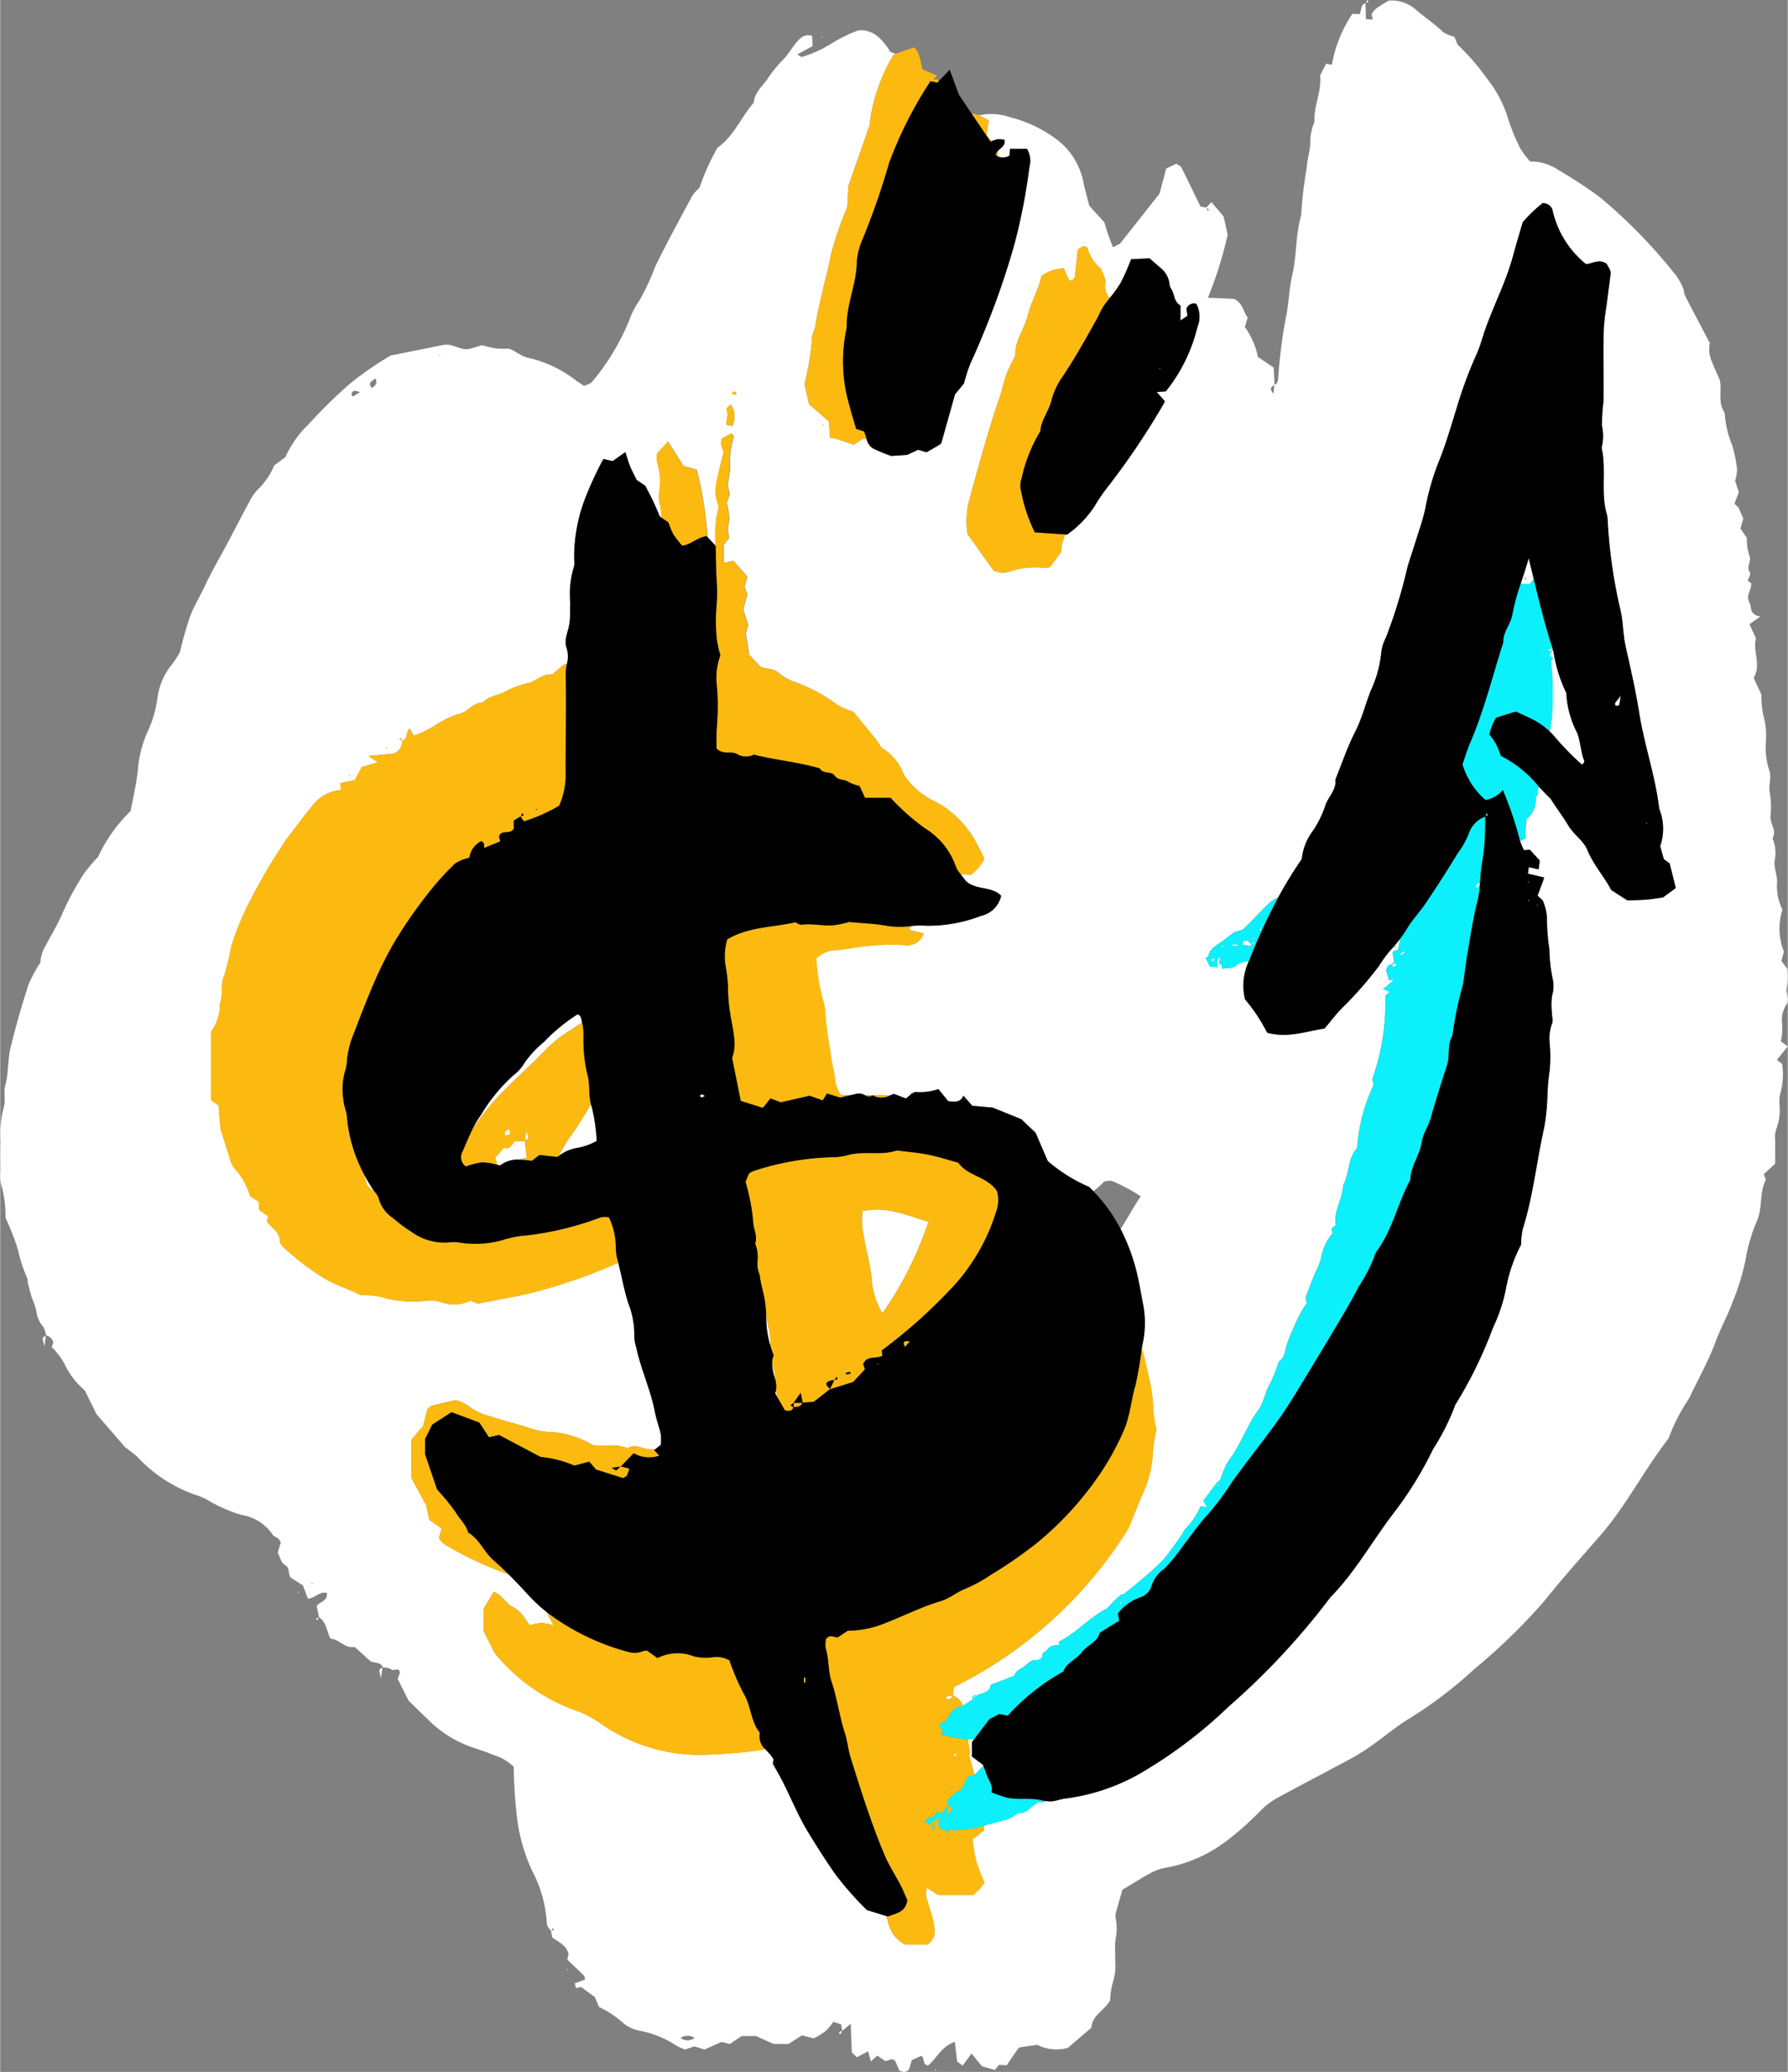 <svg xmlns="http://www.w3.org/2000/svg" width="1.726in" height="2in" viewBox="0 0 124.243 144">
  <rect x="0" y="0" width="124.243" height="144" fill="#808080" stroke="none"/>
  <g>
    <path d="M38.309,134.184c.086-.028.258,0,.1-.185Z" fill="none"/>
    <polygon points="21.666 110.098 21.718 110.022 21.634 110.01 21.666 110.098" fill="none"/>
    <path d="M47.285,141.638a.787.787,0,0,0,.972,0A.847.847,0,0,0,47.285,141.638Z" fill="none"/>
    <path d="M79.275,83.156a12.058,12.058,0,0,0-2.037-1.082,1.875,1.875,0,0,0-.515.06,4.973,4.973,0,0,1-.742.662,10.844,10.844,0,0,1,1.9,2.645C78.354,84.678,78.78,83.893,79.275,83.156Z" fill="none"/>
    <path d="M24.508,27.555c.127-.066.248-.144.5-.3-.443-.189-.567-.076-.589.179C24.415,27.475,24.5,27.559,24.508,27.555Z" fill="none"/>
    <polygon points="30.52 24.659 30.508 24.735 30.59 24.708 30.52 24.659" fill="none"/>
    <path d="M88.561,26.773c-.243.106-.355.252-.065.583C88.523,27.111,88.542,26.941,88.561,26.773Z" fill="none"/>
    <path d="M84.037,14.563l-.182-.1C83.88,14.55,83.857,14.705,84.037,14.563Z" fill="none"/>
    <path d="M26.066,26.287c-.134.185-.6.275-.231.676C26.052,26.807,26.27,26.671,26.066,26.287Z" fill="none"/>
    <path d="M121.38,40.437c-.006.008,0,.006,0,0Z" fill="none"/>
    <path d="M97.637,66.2l-.07-.095-.275.2.067.091Z" fill="#fff"/>
    <path d="M81.933,22.385Z" fill="#fff"/>
    <path d="M112.279,49.056c.087-.013.222,0,.24-.044a3.793,3.793,0,0,0,.1-.7C112.413,48.773,112.125,48.786,112.279,49.056Z" fill="#fff"/>
    <polygon points="114.397 57.255 114.483 57.22 114.412 57.163 114.397 57.255" fill="#fff"/>
    <polygon points="75.973 112.736 75.93 112.752 75.966 112.778 75.973 112.736" fill="#fff"/>
    <polygon points="106.189 62.629 106.284 62.59 106.2 62.533 106.189 62.629" fill="#fff"/>
    <polygon points="106.221 61.254 106.166 61.334 106.255 61.346 106.221 61.254" fill="#fff"/>
    <path d="M26.107,82.937c-.075-.095-.156-.189-.22-.287-.214-.328-.408-.664-.588-1q.1.375.2.738Z" fill="#fff"/>
    <path d="M77.877,111.317h-.045v.179h.045Z" fill="#fff"/>
    <path d="M84.722,103.234l-.14-.175.045.223Z" fill="#fff"/>
    <path d="M84.376,66.228l.133-.052-.13-.054Z" fill="#fff"/>
    <path d="M85.5,65.585Z" fill="#fff"/>
    <path d="M87.67,64.62v-.046H87.5v.046Z" fill="#fff"/>
    <path d="M84.907,67.023Z" fill="#fff"/>
    <path d="M87.187,65.2l-.217-.045.16.137Z" fill="#fff"/>
    <path d="M84.922,65.711l.04.153.053-.013L84.99,65.7Z" fill="#fff"/>
    <polygon points="80.632 25.598 80.559 25.586 80.584 25.671 80.632 25.598" fill="#fff"/>
    <polygon points="85.918 65.038 85.892 65.072 85.935 65.078 85.918 65.038" fill="#fff"/>
    <polygon points="86.384 64.875 86.378 64.918 86.423 64.902 86.384 64.875" fill="#fff"/>
    <path d="M85.506,65.6c-.042-.023-.027-.015,0,0Z" fill="#fff"/>
    <path d="M67.4,121.815a.278.278,0,0,1-.068.187l.388,1.35c.085-.085.17-.171.256-.256h0l.316-.316h0l.04-.036-.034-.092-.769-.575v-1l.17-.223c-.151.014-.3.022-.448.024C67.3,121.187,67.349,121.5,67.4,121.815Z" fill="#fff"/>
    <path d="M96.586,67.335l.169-.132c.319-.063.323-.07.173-.294l-.159.145a.273.273,0,0,1-.022.141Z" fill="#fff"/>
    <path d="M102.53,61.608l.137.122.172-.261,0-.026-.11-.083Z" fill="#fff"/>
    <path d="M85.548,65.626a.718.718,0,0,0,.221.121.948.948,0,0,0,.276-.031l0-.062Z" fill="#fff"/>
    <path d="M86.95,65.621l.22-.061-.055-.091-.169.148-.231-.242-.354.033v.335C86.544,65.507,86.807,65.955,86.95,65.621Z" fill="#fff"/>
    <path d="M84.148,66.687l.051.134.211-.088-.049-.123Z" fill="#fff"/>
    <path d="M67.814,117.891h0l0,0-.146,0,0,.008-.009,0,.007.147Z" fill="#fff"/>
    <polygon points="106.827 62.855 106.814 62.929 106.896 62.903 106.827 62.855" fill="#fff"/>
    <path d="M36.485,79.275c.081-.05.183-.091.214-.163s-.032-.182-.127-.59C36.52,78.972,36.5,79.134,36.485,79.275Z" fill="#fff"/>
    <path d="M35.087,78.885c.365.044.439-.1.275-.408C35.214,78.574,34.99,78.613,35.087,78.885Z" fill="#fff"/>
    <path d="M66.184,117.853c-.166.02-.378-.073-.453.187C65.98,118.183,66.1,118.051,66.184,117.853Z" fill="#fff"/>
    <path d="M66.445,122a.46.46,0,0,0-.008-.151.475.475,0,0,0-.147.1c-.014.019.037.085.059.13C66.382,122.055,66.434,122.036,66.445,122Z" fill="#fff"/>
    <polygon points="40.145 77.232 40.06 77.22 40.093 77.303 40.145 77.232" fill="#fff"/>
    <path d="M68.419,125.12l.117-.039-.115-.044Z" fill="#fff"/>
    <path d="M37.856,73.019a8.9,8.9,0,0,1,1.571-1.293c.338-.219.679-.435,1.014-.658-.049-.234-.064-.517-.32-.566a12.486,12.486,0,0,0-2.333,1.919,7.058,7.058,0,0,0-1.38,1.5,2.79,2.79,0,0,1-.739.811A11.985,11.985,0,0,0,33.407,77.5a6.236,6.236,0,0,0-.575.963,17.571,17.571,0,0,1,2-2.487C35.814,74.963,36.876,74.033,37.856,73.019Z" fill="#fff"/>
    <path d="M38.8,80.363a2.834,2.834,0,0,1,1.4-.594,4.471,4.471,0,0,0,1.263-.47,11.813,11.813,0,0,0-.344-2.361,1.957,1.957,0,0,1-.059-.208,25.513,25.513,0,0,1-1.4,2.213A12.331,12.331,0,0,0,38.8,80.363Z" fill="#fff"/>
    <path d="M36.463,79.308h-.676c-.273.255-.373.627-.773.453l-.612.7.143.486c.07.016.139.032.21.045a1.963,1.963,0,0,1,1.3-.4l.539-.147C36.54,80,36.5,79.655,36.463,79.308Z" fill="#fff"/>
    <path d="M107.138,45.327h-.046V45.5h.046Z" fill="#fff"/>
    <path d="M107.646,45.581h0C107.627,45.619,107.633,45.606,107.646,45.581Z" fill="#fff"/>
    <path d="M48.982,76.169c-.081-.036-.175-.118-.238-.1-.134.04-.135.153,0,.193C48.806,76.283,48.9,76.2,48.982,76.169Z" fill="#fff"/>
    <path d="M107.641,45.584Z" fill="#fff"/>
    <polygon points="106.181 43.419 106.146 43.413 106.157 43.462 106.181 43.419" fill="#fff"/>
    <polygon points="68.661 126.512 68.709 126.519 68.691 126.473 68.661 126.512" fill="#fff"/>
    <path d="M106.331,40.584l.211-.3.049.006c-.117-.486-.237-.98-.364-1.5-.169.622-.369,1.206-.558,1.779A2.569,2.569,0,0,0,106.331,40.584Zm-.357-.479h.053v.182h-.053Z" fill="#fff"/>
    <path d="M107.821,45.248h0l-.152.318.263.183c-.059.072-.1.123-.157.191a20.869,20.869,0,0,1,.07,3.916q-.078.5-.142.993a4.828,4.828,0,0,1,.46.5,20.507,20.507,0,0,0,1.763,1.788c.29-.155.136-.324.081-.507-.089-.3-.136-.608-.2-.912a4.267,4.267,0,0,0-.189-.752,6.777,6.777,0,0,1-.764-2.7.282.282,0,0,0-.027-.152,10.034,10.034,0,0,1-.869-2.834c-.011-.034-.021-.07-.032-.1l-.1.074Z" fill="#fff"/>
    <path d="M107.821,45.247l0-.149-.008-.006v0l-.348.085.352.075Z" fill="#fff"/>
    <path d="M107.817,45.087l.008,0V45.1l.092.065c-.041-.124-.077-.25-.116-.374A1.069,1.069,0,0,1,107.817,45.087Z" fill="#fff"/>
    <path d="M106.692,55.329l.014.018h0Z" fill="#fff"/>
    <path d="M52.939,89.478,52.9,89.3C52.912,89.358,52.926,89.418,52.939,89.478Z" fill="#fff"/>
    <path d="M53.911,96.621a1.116,1.116,0,0,1-.058.2c.095.166.186.322.273.474-.012-.031-.023-.063-.038-.093A1.967,1.967,0,0,1,53.911,96.621Z" fill="#fff"/>
    <path d="M53.229,91.459a7.163,7.163,0,0,0,.316,2.13c-.009-.23-.018-.461-.039-.687C53.46,92.412,53.318,91.944,53.229,91.459Z" fill="#fff"/>
    <path d="M52.621,87.655a4.034,4.034,0,0,0,.014.467,1.453,1.453,0,0,0,.08.306c-.008-.046-.018-.092-.026-.139C52.652,88.08,52.637,87.867,52.621,87.655Z" fill="#fff"/>
    <path d="M53.641,94.652a3.779,3.779,0,0,0,.214,1.179,2.928,2.928,0,0,0-.119-.785A3.139,3.139,0,0,1,53.641,94.652Z" fill="#fff"/>
    <path d="M123.486,73.665l.757-.939-.486-.348a3.9,3.9,0,0,0,.092-1.213,1.975,1.975,0,0,1,.291-1.336c.258-.431-.068-.788.033-1.207a4.531,4.531,0,0,0,.031-1.292l-.4-.536c.054-.212.1-.41.169-.659a4.3,4.3,0,0,1-.1-2.917,3.525,3.525,0,0,1-.372-1.882c.015-.531-.234-.994-.174-1.525a2.484,2.484,0,0,0-.15-1.546c.319-.532-.158-.991-.138-1.5a5.774,5.774,0,0,0-.033-1.573c-.14-.576.145-1.174-.057-1.663a5.237,5.237,0,0,1-.236-1.857,5.659,5.659,0,0,0-.072-1.566,6.343,6.343,0,0,1-.232-1.831c-.189-.405-.364-.783-.539-1.16.55-.91-.076-1.86.16-2.753l-.451-.977.766-.538c-.829-.14-.58-.652-.764-.968-.29-.5.17-.9.112-1.34l-.226-.185c.057-.194.222-.474.15-.563-.32-.4.161-.777-.054-1.2a3.687,3.687,0,0,1-.165-1.213l-.446-.635c.071-.252.14-.5.2-.705l-.338-.756.018.018h0l.075-.1-.093.078-.279-.276.307-.8-.263-.786a3.026,3.026,0,0,0,.138-.816,10.161,10.161,0,0,0-.335-1.641,7.162,7.162,0,0,1-.525-2.274c-.5-.71-.182-1.539-.334-2.252-.2-.475-.4-.9-.576-1.342a2.192,2.192,0,0,1-.124-1.25c-.592-1.128-1.153-2.183-1.7-3.246-.093-.182-.08-.418-.17-.6a4.068,4.068,0,0,0-.553-.947,36.647,36.647,0,0,0-5.251-5.368,32.951,32.951,0,0,0-2.881-1.883,3.446,3.446,0,0,0-1.933-.577,5.942,5.942,0,0,1-.679-.9A13.312,13.312,0,0,1,104.82,8.3a8.377,8.377,0,0,0-1.432-2.774A17.01,17.01,0,0,0,101.3,3.105l-.232-.55a2.617,2.617,0,0,1-.786-.329c-.565-.55-1.22-.984-1.814-1.487a2.556,2.556,0,0,0-1.954-.7c-.885.514-1.033.634-1.2.965.025.1.049.2.086.356l-.478-.032C94.915.938,94.9.584,94.888.23c-.392.109-.237.526-.414.757l-.49-.026A9.121,9.121,0,0,0,92.556,4.5l-.4-.074c-.132.256-.272.527-.422.816.126,1.1-.452,2.132-.393,3.241a3.634,3.634,0,0,0-.288,1.532c-.043.568-.227,1.127-.252,1.694a27.2,27.2,0,0,0-.378,3.24c-.4,1.359-.3,2.794-.62,4.16-.206.873-.229,1.762-.381,2.631a35.037,35.037,0,0,0-.593,4.5c-.009.209-.031.409-.255.5-.023-.4-.045-.807-.067-1.2l-1.089-.731a5.628,5.628,0,0,0-.909-2.082l.193-.657c-.307-.382-.3-.983-.956-1.3l-1.807-.076a27.556,27.556,0,0,0,1.373-4.377c-.115-.517-.2-.921-.282-1.271-.291-.344-.552-.653-.847-1l-.352.38-.409-.075c-.45-.928-.875-1.822-1.322-2.7-.061-.12-.237-.183-.359-.273l-.7.336-.466,1.748-2.754,3.486-.484.235c-.116-.308-.23-.589-.328-.875s-.187-.6-.267-.854L75.694,14.3c-.122-.484-.279-1.034-.4-1.592a4.9,4.9,0,0,0-1.7-2.888,8.923,8.923,0,0,0-3.346-1.655,4.2,4.2,0,0,0-1.806-.221,4.379,4.379,0,0,1-.434.066c.225.094.45.228.7.342-.053.355-.1.654-.155,1.045l.354.41a2.31,2.31,0,0,1,.428-.132,1.879,1.879,0,0,1,.459.039c.083.408-.246.549-.457.772,0,.13.006.26.011.39a.934.934,0,0,0,.8-.064c.009-.144.018-.287.029-.47h1.181a1.605,1.605,0,0,1,.171,1.267A41.6,41.6,0,0,1,70.511,16.9a55.463,55.463,0,0,1-2.149,6.213c-.294.726-.6,1.442-.933,2.151a12.267,12.267,0,0,0-.446,1.393l-.622.756c-.324,1.155-.634,2.257-.944,3.363-.03.038-.055.093-.1.118-.311.186-.625.365-.931.542l-.586-.172-.768.354-1.1.074a11.766,11.766,0,0,1-1.245-.509.976.976,0,0,1-.454-.621c-.079-.026-.159-.055-.238-.09l-.666.433c-.428-.142-.866-.29-1.306-.431a2.156,2.156,0,0,0-.345-.043c-.024-.351-.05-.713-.08-1.133l-1.38-1.208c-.1-.427-.2-.883-.317-1.406a17.759,17.759,0,0,0,.518-3.148c-.019-.294.2-.594.24-.9.245-1.648.749-3.239,1.061-4.875a24.638,24.638,0,0,1,1.152-3.364c.021-.4.049-.922.08-1.489.455-1.295.923-2.625,1.46-4.154A12.2,12.2,0,0,1,62.1,3.787l.152-.054-.382-.118c-.56-.935-1.281-1.636-2.265-1.493a11.026,11.026,0,0,0-1.753.854,8.351,8.351,0,0,1-2.12.98c-.057.022-.162-.081-.334-.173l1.066-.576c-.013-.25-.025-.486-.037-.718-.529-.153-.832.154-1.1.478-.3.359-.533.778-.852,1.118a9.2,9.2,0,0,0-1.1,1.329c-.358.561-.943.98-1,1.718-.887,1.027-1.4,2.352-2.525,3.14A16.283,16.283,0,0,0,48.6,13.056a3.039,3.039,0,0,0-.506.563c-.866,1.612-1.74,3.222-2.549,4.863a16.582,16.582,0,0,1-1.12,2.408,5.428,5.428,0,0,0-.705,1.374,16.23,16.23,0,0,1-2.581,4.274c-.1.144-.351.184-.557.285-.2-.136-.371-.255-.545-.364a8.5,8.5,0,0,0-3.21-1.563c-.575-.08-.924-.467-1.472-.668a6.44,6.44,0,0,1-.885-.008,9.39,9.39,0,0,1-.985-.229c-.31.093-.557.172-.807.242-.661.184-1.2-.381-1.829-.27l-3.715.748a23.349,23.349,0,0,0-2.792,1.928,34.341,34.341,0,0,0-2.912,2.851,7.231,7.231,0,0,0-1.606,2.277l-.773.574a5.075,5.075,0,0,1-1.043,1.577,3.27,3.27,0,0,0-.65.876c-.527.962-1.022,1.941-1.536,2.91-.534,1.008-1.119,1.991-1.6,3.023-.328.707-.737,1.377-1.02,2.094A23.831,23.831,0,0,0,12.5,45.3a5.89,5.89,0,0,1-.533.839,4.594,4.594,0,0,0-1.042,2.4,8.084,8.084,0,0,1-.712,2.384,8.019,8.019,0,0,0-.655,2.715c-.127.936-.31,1.848-.507,2.746A10.6,10.6,0,0,0,6.8,59.558a10.574,10.574,0,0,0-1.022,1.224,19.966,19.966,0,0,0-1.421,2.623c-.388.922-.919,1.755-1.371,2.636a2.929,2.929,0,0,0-.2.871,9.708,9.708,0,0,0-.826,1.531C1.5,69.883,1.076,71.335.723,72.8c-.206.858-.136,1.764-.371,2.635C.218,75.934.4,76.525.234,77A7.447,7.447,0,0,0,.02,79.337C0,80.02.01,80.705.014,81.389a2.75,2.75,0,0,0,.052.939,7.567,7.567,0,0,1,.3,2.309c.052.115.1.209.139.306a17.268,17.268,0,0,1,.726,1.9,9.919,9.919,0,0,0,.657,2.011c.044.087.008.211.033.311.088.352.177.7.284,1.049a4.782,4.782,0,0,1,.3.885A2.092,2.092,0,0,0,3,92.228a1.708,1.708,0,0,1,.186.578.7.7,0,0,1,.511.5l-.12.308a5.607,5.607,0,0,1,.851,1.1,5.582,5.582,0,0,0,1.454,1.924c.314.639.592,1.2.811,1.647l1.969,2.278c.268.214.617.449.915.736a9.981,9.981,0,0,0,4.191,2.662,4.267,4.267,0,0,1,.847.411,10.338,10.338,0,0,0,2.16.918,3.208,3.208,0,0,1,2.169,1.382c.068.12.264.162.382.262a1.159,1.159,0,0,1,.176.254q-.107.366-.215.732c.166.307.247.708.475.827.415.217.208.627.434.9l.844.54c.129.343.235.622.348.923.5-.043.832-.531,1.316-.4.063.6-.527.615-.709.91l.168.787c.523.338.52.965.793,1.483.6.018.98.7,1.682.576l1.1.992c.331.151.708.049.849.414.2.042.441.032.578.148.2.166.541-.2.624.228l-.163.437.752,1.506c.435.424.957.939,1.485,1.449a8.092,8.092,0,0,0,2.332,1.562c.663.3,1.385.459,2.047.756a3.463,3.463,0,0,1,1.452.837,31.247,31.247,0,0,0,.3,4.08,12.591,12.591,0,0,0,.958,3.109,9.013,9.013,0,0,1,1.046,3.737c0,.162.18.321.285.481l0,0c.03.152.059.3.087.451.465.34,1.036.568,1.125,1.183l-.082.362c.438.417.818.77,1.184,1.137.05.05.03.169.042.255l-.705.249c.04.156.064.251.089.346l.345-.09.964.705c.1.245.2.482.289.692a6.643,6.643,0,0,1,1.6,1.042,2.474,2.474,0,0,0,1.245.607A7.091,7.091,0,0,1,47.04,142.2a3.892,3.892,0,0,0,.567.241l.638-.212.708.213,1.18-.526.577.142.82-.55h1l1.211.545h1.062l.92-.594.819.209a5.939,5.939,0,0,0,.807-.487,4.835,4.835,0,0,0,.561-.658l.529.167c.031.163.059.311.086.459l.588-.5c.027.711.051,1.334.077,1.993l.344.338.788-.411c.076.276.13.473.191.7l.452-.4.517.36c.234.069.475-.284.73.024.087.207.186.439.275.649.3.148.53.126.691-.1.068-.231.125-.428.182-.621l.664-.3c.263.2.046.591.464.676.6-.505.953-1.343,1.863-1.645.054.463.107.919.159,1.362l.381.289.62-.838.727.886.892.256.288-.357.534.031c.239-.352.5-.739.763-1.117a.5.5,0,0,1,.157-.132l1.2-.174a2.973,2.973,0,0,0,2.13.214l1.641-1.406c.052-.881.932-1.215,1.3-1.9a5.336,5.336,0,0,1,.186-1.236,3.79,3.79,0,0,0,.17-1.394c.011-.526-.047-1.059.015-1.578a3.753,3.753,0,0,0,.011-1.515.94.94,0,0,1,.047-.465c.134-.5.282-1,.426-1.5.686-.408,1.347-.831,2.037-1.2a3.522,3.522,0,0,1,1.035-.338,9.818,9.818,0,0,0,4.126-1.825,21.213,21.213,0,0,0,2.358-2.082,5.087,5.087,0,0,1,1.1-.874c1.749-.96,3.523-1.872,5.277-2.822a14.943,14.943,0,0,0,1.454-.926c.855-.6,1.657-1.29,2.549-1.828a29.309,29.309,0,0,0,4.492-3.415,41.542,41.542,0,0,0,4.848-4.7c1.241-1.551,2.569-3.046,3.882-4.544,1.842-2.1,3.087-4.61,4.792-6.8a13.135,13.135,0,0,1,1.429-2.785c.628-1.325,1.356-2.6,1.863-3.984.341-.932.841-1.806,1.17-2.741a15.941,15.941,0,0,0,.91-2.981,11.541,11.541,0,0,1,.8-2.689c.368-.892.149-1.882.571-2.752.051-.105-.07-.292-.114-.45l.791-.721c0-.549-.006-1.074,0-1.6a1.831,1.831,0,0,1,.062-.777,3.711,3.711,0,0,0,.24-1.7,2.738,2.738,0,0,1,.045-.784,4.971,4.971,0,0,0,.137-2.077ZM88.561,26.773c-.019.168-.038.338-.065.583C88.206,27.025,88.318,26.879,88.561,26.773ZM83.855,14.464l.182.1C83.857,14.705,83.88,14.55,83.855,14.464ZM77.432,20l.03.087-.081-.013ZM67.4,34.593c.543-2.014,1.094-4.024,1.735-6.009.129-.4.28-.786.4-1.184.138-.448.227-.911.39-1.348s.393-.857.634-1.37c-.065-.96.615-1.784.851-2.731.243-.979.756-1.828.963-2.771a2.808,2.808,0,0,1,1.547-.533c.121.281.242.56.359.833.278.055.391-.105.418-.325.075-.6.132-1.205.2-1.811l.395-.246c.107.055.263.09.273.149a2.852,2.852,0,0,0,.938,1.42c.111.34.371.721.3,1.023a1.246,1.246,0,0,0,.271.991.159.159,0,0,0,.055.017,9.209,9.209,0,0,0,.721-1,14.38,14.38,0,0,0,.75-1.683l1.287-.062c.236.205.5.446.776.672a1.677,1.677,0,0,1,.6,1.056.883.883,0,0,0,.11.377c.267.35.169.886.66,1.172v1.038l.489-.324c-.027-.194-.047-.341-.069-.5a.556.556,0,0,1,.681-.337,1.9,1.9,0,0,1,.077,1.62A11.482,11.482,0,0,1,81.016,27.2l-.635.046.56.631a.635.635,0,0,1-.054.148,51.8,51.8,0,0,1-3.838,5.723,12.738,12.738,0,0,0-.981,1.42,7.215,7.215,0,0,1-1.916,1.985l-.136-.01q-.107.33-.215.66a2.784,2.784,0,0,0-.054.546c-.3.409-.55.745-.784,1.06a1.07,1.07,0,0,1-.333.066,5.6,5.6,0,0,0-2.421.231,1.511,1.511,0,0,1-1.17-.053l-1.8-2.528A5.59,5.59,0,0,1,67.4,34.593Zm-10.185-5.1-.013.079-.074-.051ZM51,27.217c.066.007.126.082.188.128-.033.032-.07.094-.1.09a1.323,1.323,0,0,1-.247-.082C50.894,27.3,50.95,27.212,51,27.217Zm-.525,1.234c-.023-.051.152-.19.29-.351a1.5,1.5,0,0,1,.126,1.517l-.419-.1C50.462,29.139,50.627,28.8,50.471,28.451ZM30.52,24.659l.07.049-.082.027ZM26.858,51.932l-.012.082-.075-.052Zm-.792-25.645c.2.384-.014.52-.231.676C25.468,26.562,25.932,26.472,26.066,26.287Zm-1.059.971c-.251.153-.372.231-.5.3-.008,0-.093-.08-.09-.118C24.44,27.182,24.564,27.069,25.007,27.258Zm-.669,26.589-.051.071-.031-.084ZM21.666,110.1l-.032-.088.084.012Zm16.643,24.086.1-.185C38.567,134.186,38.4,134.156,38.309,134.184Zm8.976,7.454a.847.847,0,0,1,.972,0A.787.787,0,0,1,47.285,141.638Zm68.282-79.265c-.225.03-.686.107-1.151.149-.4.037-.8.035-1.323.055l-1.119-.72c-.485-.933-1.234-1.739-1.659-2.781-.264-.648-.963-1.08-1.339-1.725-.367-.628-.828-1.2-1.207-1.829-.28-.266-.547-.55-.813-.836-.021.044-.038.089-.06.132-.088.172.115.439-.181.536a1.728,1.728,0,0,1-.628,1.577c-.02.207-.049.412-.059.619s0,.44,0,.723c-.125.041-.256.151-.4.153a6.734,6.734,0,0,0,.275.661l.406-.039L107,59.8c-.026.214-.05.41-.075.613l-.685-.154-.063.453,1.137.269-.464,1.262.353.325a3.493,3.493,0,0,1,.3,1.276,13.586,13.586,0,0,0,.167,2.127,10.613,10.613,0,0,0,.246,2.134,2.352,2.352,0,0,1-.059,1.086,4.624,4.624,0,0,0-.009,1.2c-.01.253.087.543,0,.754a3.063,3.063,0,0,0-.17,1.235,10.191,10.191,0,0,1,.009,2.007,16.23,16.23,0,0,0-.163,2.006,15.249,15.249,0,0,1-.222,2c-.527,2.33-.757,4.722-1.484,7.011a5.311,5.311,0,0,0-.115,1.093,10.654,10.654,0,0,0-1.03,2.943,11.261,11.261,0,0,1-.922,2.825,29.9,29.9,0,0,1-2.538,5.229.46.46,0,0,0-.083.133,15.882,15.882,0,0,1-1.543,3.078,25.335,25.335,0,0,1-2.718,4.412c-1.5,1.954-2.691,4.134-4.43,5.9a49.847,49.847,0,0,1-7.071,7.59,31.978,31.978,0,0,1-5.6,4.315,14.069,14.069,0,0,1-5.707,2.066c-.355.036-.7.193-1.054.2a1.913,1.913,0,0,1-.328-.024c-.046.023-.092.044-.138.069-.095.05-.239.007-.377.007l-.547.386h0a1.084,1.084,0,0,1-.9.391,2.181,2.181,0,0,1-.8.448c-.508.145-1.026.263-1.534.417v.325l-.8.634a14.6,14.6,0,0,0,.264,1.56,13.981,13.981,0,0,0,.564,1.433,5.049,5.049,0,0,1-.309.417c-.14.153-.3.29-.462.446H65.19l-.8-.5a2.513,2.513,0,0,0-.02.65c.152.606.387,1.193.5,1.8.094.5.219,1.06-.43,1.5H62.886a2.362,2.362,0,0,1-1.2-1.631c-.025-.117-.058-.232-.093-.347l-1.356-.418A22.611,22.611,0,0,1,58,130.208c-.652-.945-1.271-1.914-1.866-2.895-.651-1.073-1.126-2.237-1.686-3.357-.232-.462-.494-.91-.756-1.392.014-.063.038-.166.065-.287-.085-.116-.167-.25-.27-.366s-.207-.222-.308-.334c-.194.031-.387.063-.582.089a35.058,35.058,0,0,1-3.7.292,11.95,11.95,0,0,1-7.072-2.112,7.755,7.755,0,0,0-1.646-.908,12.832,12.832,0,0,1-5.809-4.052c-.214-.42-.477-.934-.763-1.5v-1.583l.69-1.177c.61.244.863.842,1.366,1.084.558.269.8.8,1.147,1.248a4.472,4.472,0,0,1,.793-.164,4.627,4.627,0,0,1,.859.169l-.494-.934A11.539,11.539,0,0,1,36.65,110.8c-.431-.475-.873-.942-1.33-1.393a23.1,23.1,0,0,1-4.493-2.114,1.988,1.988,0,0,1-.334-.394c.049-.178.1-.373.185-.661-.243-.175-.528-.379-.86-.619-.052-.249-.112-.542-.207-1l-1.024-1.878v-2.693l.809-.94c.112-.451.212-.85.292-1.172.166-.124.241-.218.335-.243.5-.13,1.009-.242,1.631-.388a2.936,2.936,0,0,1,.882.407,4.122,4.122,0,0,0,1.54.728c.834.289,1.7.482,2.542.756a5.721,5.721,0,0,0,1.835.345,6.2,6.2,0,0,1,2.693.879c.785.157,1.653-.141,2.451.244.521-.365,1,.038,1.5.06.136.006.273.008.41.01l.4-.316a3.668,3.668,0,0,0-.009-.763c-.107-.507-.3-1-.4-1.505-.287-1.538-.973-2.959-1.294-4.486a2.846,2.846,0,0,1-.142-.763,5.842,5.842,0,0,0-.407-2.3c-.309-.933-.461-1.894-.706-2.835a37.508,37.508,0,0,1-6.078,2.1c-.806.2-1.63.337-2.446.5-.408.081-.817.157-1.243.238l-.49-.211a2.594,2.594,0,0,1-2.067.095,2.511,2.511,0,0,0-1.09-.075,7.86,7.86,0,0,1-3.078-.278,6.33,6.33,0,0,0-1.408-.128c-.839-.424-1.745-.7-2.559-1.185a17.644,17.644,0,0,1-2.8-2.142c-.1-.117-.252-.262-.249-.39.022-.69-.621-.944-.9-1.411l.079-.349L18,84.083c-.008-.179-.018-.371-.027-.563l-.607-.394a4.626,4.626,0,0,0-1.086-1.933,2.083,2.083,0,0,1-.363-.855c-.184-.542-.35-1.09-.61-1.909-.026-.333-.076-.959-.126-1.595l-.527-.381V71.714a3.307,3.307,0,0,0,.606-1.525c.042-.147-.028-.329.024-.468.237-.631,0-1.335.3-1.948a17.525,17.525,0,0,0,.47-1.962,18.5,18.5,0,0,1,1.3-3.172,38.8,38.8,0,0,1,2.538-4.3c.608-.78,1.185-1.585,1.813-2.348a2.79,2.79,0,0,1,2-1.088l-.08-.468,1.019-.216c.165-.3.337-.621.493-.91l1.12-.325-.666-.447,1.722-.157a.9.9,0,0,0,.635-.888c-.006,0-.01.006-.017.008a.093.093,0,0,1-.017-.036l-.188-.1c.183-.15.162.009.188.1l.035.018v.01c.367-.125.234-.537.5-.871l.3.5a6.622,6.622,0,0,0,1.571-.769,7.063,7.063,0,0,1,1.524-.729c.655-.1.991-.8,1.675-.791.418-.444,1.029-.492,1.542-.742a6.052,6.052,0,0,1,1.6-.61c.564-.093.943-.65,1.714-.611l.823-.7c.065,0,.13-.011.2-.016a2.1,2.1,0,0,0-.02-1.147c-.2-.549.117-1.128.2-1.7.063-.467.041-.945.058-1.419a6.491,6.491,0,0,1,.252-2.488,1.052,1.052,0,0,0,.024-.47,11.329,11.329,0,0,1,.763-4.3,24.629,24.629,0,0,1,1.264-2.731l.642.145.881-.624c.122.369.209.687.332.991s.272.567.456.942l.6.407c.165.324.359.687.537,1.057.156.325.292.658.479,1.081l.1.064a4.958,4.958,0,0,0-.156-1.109,2.366,2.366,0,0,1,.012-.745,4.511,4.511,0,0,0-.146-1.941,2.1,2.1,0,0,1-.01-.658l.753-.828,1.07,1.694.932.272a27.8,27.8,0,0,1,.755,4.68l.544.583.021-.057a7.463,7.463,0,0,1,.215-2.627c-.36-1.061-.308-1.241.337-3.8a5.98,5.98,0,0,1-.185-.607,1.108,1.108,0,0,1,.079-.359l.643-.345c.067.091.183.179.169.239a6.052,6.052,0,0,0-.271,2c.067.613-.288,1.206-.049,1.845.074.2-.106.493-.179.781a4.593,4.593,0,0,1,.182,1.176,2.289,2.289,0,0,0-.01,1.224l-.378.495v1.244l.672-.141.964,1.094c-.064.241-.129.489-.191.724.064.164.122.31.2.5-.085.315-.18.665-.288,1.063.1.32.212.665.339,1.066-.04.152-.092.352-.157.6.071.459.149.97.228,1.484l.767.813c.386.2.89.091,1.287.448a3.584,3.584,0,0,0,1.232.671A11.445,11.445,0,0,1,58.2,49a6.427,6.427,0,0,0,1.1.476c.491.6,1.051,1.274,1.6,1.957.163.2.264.507.471.613a3.478,3.478,0,0,1,1.433,1.811,5.448,5.448,0,0,0,2.269,1.9,6.864,6.864,0,0,1,2.869,3.023c.162.268.287.557.458.893a2.891,2.891,0,0,1-.985,1.144,1.448,1.448,0,0,0-.659-.039c.1.13.21.26.3.395.668.724,1.83.381,2.5,1.083a1.841,1.841,0,0,1-1.408,1.4,10.174,10.174,0,0,1-3.834.681,6.01,6.01,0,0,0-.986.018l-.17.265,1.027.254a1.225,1.225,0,0,1-1.419.8,16.46,16.46,0,0,0-3.67.232,9.469,9.469,0,0,1-1.091.13,2.12,2.12,0,0,0-1.294.57,14.985,14.985,0,0,0,.467,2.9,3.367,3.367,0,0,1,.136.606,24.8,24.8,0,0,0,.381,2.947c.029.7.3,1.415.344,2.153a2.958,2.958,0,0,0,.377.887c.229,0,.452.008.672.013.164-.037.33-.072.494-.112a.825.825,0,0,1,.521.119c.078,0,.157,0,.234,0a11.362,11.362,0,0,1,1.466.027c.1-.039.2-.081.3-.123l.749.286c.038.009.076.017.114.027l.377-.325-.07-.083h0l.087.069-.016.016c.1-.044.194-.13.286-.123a4.007,4.007,0,0,0,1.576-.2l.675.833c.637.115.9,0,1.06-.374l.62.7,1.418.13,1.981.8,1,.944c.31.723.6,1.394.846,1.97a11.169,11.169,0,0,0,2.881,1.8c.1.095.193.2.289.294a4.973,4.973,0,0,0,.742-.662,1.875,1.875,0,0,1,.515-.06,12.058,12.058,0,0,1,2.037,1.082c-.5.737-.921,1.522-1.4,2.285a13.539,13.539,0,0,1,1,2.559c.239.855.374,1.732.544,2.592a6.912,6.912,0,0,1-.02,2.818c-.022.1-.041.192-.059.288a17.781,17.781,0,0,1,.455,1.879,10.3,10.3,0,0,1,.348,2.314,7.438,7.438,0,0,0,.224,1.482,9.961,9.961,0,0,0-.242,1.431,8.058,8.058,0,0,1-.71,3.021c-.361.81-.661,1.645-1.013,2.438a29.9,29.9,0,0,1-12.115,11c-.026.189-.053.385-.081.582a1.166,1.166,0,0,1,.708.7,4.273,4.273,0,0,0,.737-.488l-.112-.082.11-.07v-.013h.015l.07-.1.076.1h0l0,0c.345-.244.919-.168,1.036-.745.013-.063.17-.105.266-.142.393-.153.789-.3,1.182-.452.072-.028.174-.06.2-.117.148-.351.5-.453.764-.671.231-.193.422-.417.781-.38.049,0,.48-.055.4-.418-.013-.055.181-.157.28-.238a.82.82,0,0,1,.841-.365c.013-.018.036-.035.037-.053,0-.071-.024-.193,0-.207,1.215-.608,2.107-1.686,3.345-2.315.151-.162.319-.356.5-.535.161-.158.34-.3.5-.441l.115.022c.422-.345.789-.629,1.138-.933a18.252,18.252,0,0,0,1.663-1.511,20.945,20.945,0,0,0,1.35-1.856c.044-.062.053-.157.106-.2a5.042,5.042,0,0,0,1.117-1.642l.435.06-.241-.442c.3-.4.619-.828.939-1.257h0l.005,0h0c.092-.088.236-.164.258-.266a4.974,4.974,0,0,1,.841-1.665c.685-1.038,1.087-2.233,1.863-3.226a7.03,7.03,0,0,0,.5-1.286,10.411,10.411,0,0,0,.84-1.979c.456-.289.419-.788.568-1.225a21.86,21.86,0,0,1,.971-2.2,5.185,5.185,0,0,1,.405-.616c-.024-.132-.111-.3-.068-.422.207-.6.445-1.181.679-1.768a5.2,5.2,0,0,0,.38-.926,3.42,3.42,0,0,1,.789-1.735l-.051-.36.29-.23c-.19-.988.505-1.815.5-2.769.468-.82.312-1.873.975-2.578a12.2,12.2,0,0,1,1.15-4.381c-.028-.127-.06-.277-.091-.422a15.618,15.618,0,0,0,.9-5.762l.309-.3-.463-.193.722-.59-.01-.043c-.091.006-.183.017-.294.029-.056-.189-.114-.38-.207-.69.05-.1.054-.391.4-.426l.035.032-.035-.032.157-.16-.109-.7.4-.18c.045-.252.09-.516.138-.782-.136.184-.276.365-.426.539l.021.029.107.078-.038.036-.087-.095-.028-.02c-.1.118-.207.234-.316.348a8.921,8.921,0,0,0-.731,1.019,25.768,25.768,0,0,1-2.6,2.955c-.4.411-.745.874-1.18,1.39-1.24.176-2.531.693-3.989.29a11.4,11.4,0,0,0-1.533-2.312,4,4,0,0,1,.255-2.631,1.259,1.259,0,0,0-.9.305c-.188.177-.582.136-.924.2-.023-.1-.043-.2-.063-.29-.284-.069-.08-.3-.064-.555-.327.253-.215.489-.228.692l.048.133-.089-.091-.473-.049-.291-.606-.01,0L83.67,66.5l.12.065,0,0c.067-.038.172-.07.18-.117.087-.527.533-.712.9-.979.328-.24.649-.489.923-.7.246-.082.5-.095.639-.227.613-.583,1.176-1.218,1.793-1.8a2.493,2.493,0,0,1,.594-.369A28.622,28.622,0,0,1,90.463,59.7a3.92,3.92,0,0,1,.8-2,7.465,7.465,0,0,0,.866-1.808c.227-.572.749-1.03.671-1.719.453-1.114.834-2.264,1.379-3.331.48-.938.716-1.949,1.106-2.911a7.969,7.969,0,0,0,.7-2.566,2.854,2.854,0,0,1,.32-1.045,35.434,35.434,0,0,0,1.509-4.939c.185-.6.388-1.191.572-1.79.23-.746.5-1.485.66-2.246a17.655,17.655,0,0,1,.893-3.154c.537-1.3.919-2.663,1.341-4.007a28.788,28.788,0,0,1,1.314-3.53c.284-.609.44-1.277.671-1.912.608-1.67,1.425-3.261,1.888-4.987.216-.8.459-1.6.663-2.308A9.837,9.837,0,0,1,107.2,14.12a.673.673,0,0,1,.717.593,6.68,6.68,0,0,0,2.3,3.639c.458-.018.891-.394,1.435-.022.057.1.157.279.216.385.043.132.078.185.072.232-.1.775-.2,1.55-.3,2.326a15.778,15.778,0,0,0-.193,1.713c-.024,1.631.008,3.262-.009,4.893a14.559,14.559,0,0,0-.114,1.693,3.284,3.284,0,0,1-.02,1.546c.352,1.534-.087,3.132.373,4.66a2.75,2.75,0,0,1,.06.625,35.632,35.632,0,0,0,.883,6.022c.188.808.166,1.652.351,2.48.339,1.517.694,3.038.935,4.57.356,2.268,1.135,4.441,1.4,6.722a3.736,3.736,0,0,1,.07,2.613l.252.9.4.286c.127.507.263,1.053.43,1.72ZM70.135,116.394l-.044.014.006-.04ZM121.38,40.437Z" fill="#fff"/>
    <path d="M60.017,85.892c.162.971.428,1.917.545,2.9a5.477,5.477,0,0,0,.752,2.488A25.1,25.1,0,0,0,64.52,84.91c-1.5-.425-2.9-1.111-4.6-.733-.008.342-.032.645-.016.945A6.738,6.738,0,0,0,60.017,85.892Z" fill="#fff"/>
    <path d="M3.167,92.829l.022-.014,0-.009L3.171,92.8Z" fill="#fff"/>
    <path d="M2.959,92.99c-.031.071.028.18.116.6.056-.463.076-.622.092-.761C3.089,92.879,2.99,92.92,2.959,92.99Z" fill="#fff"/>
    <path d="M26.569,115.9l.025-.015-.008-.016-.013,0Z" fill="#fff"/>
    <path d="M26.355,116.059c-.032.072.029.185.113.59l.1-.748C26.488,115.949,26.387,115.988,26.355,116.059Z" fill="#fff"/>
    <polygon points="57.11 2.528 57.06 2.6 57.139 2.612 57.11 2.528" fill="#fff"/>
    <path d="M120.913,35.207Z" fill="#fff"/>
    <path d="M120.913,35.207Z" fill="#fff"/>
    <path d="M94.922.189a.083.083,0,0,0-.035.018V.23L94.9.223Z" fill="#fff"/>
    <path d="M95.021,0l-.1.189C95.01.162,95.178.186,95.021,0Z" fill="#fff"/>
    <polygon points="20.725 110.727 20.78 110.647 20.692 110.635 20.725 110.727" fill="#fff"/>
    <path d="M22.029,112.618l.1-.187C22.041,112.458,21.874,112.432,22.029,112.618Z" fill="#fff"/>
    <path d="M22.128,112.431a.078.078,0,0,0,.037-.021v0l-.016-.012Z" fill="#fff"/>
    <polygon points="39.387 136.951 39.439 136.875 39.358 136.862 39.387 136.951" fill="#fff"/>
    <path d="M58.517,141.167l.013,0,0-.011,0,0Z" fill="#fff"/>
    <path d="M58.391,141.4l.126-.237C58.4,141.2,58.186,141.182,58.391,141.4Z" fill="#fff"/>
    <polygon points="65.002 143.917 65.06 143.825 64.966 143.813 65.002 143.917" fill="#fff"/>
    <path d="M38.8,80.363a12.331,12.331,0,0,1,.86-1.42,25.513,25.513,0,0,0,1.4-2.213c-.182-.711-.038-1.437-.263-2.111a11,11,0,0,1-.254-2.493,4.337,4.337,0,0,0-.063-.935c-.013-.038-.022-.08-.032-.123-.335.223-.676.439-1.014.658a8.9,8.9,0,0,0-1.571,1.293c-.98,1.014-2.042,1.944-3.026,2.959a17.571,17.571,0,0,0-2,2.487c-.251.506-.463,1.041-.693,1.557a.788.788,0,0,0,.225,1.048,5.27,5.27,0,0,1,1.138-.287,4.184,4.184,0,0,1,1.043.168l-.143-.486.612-.7c.4.174.5-.2.773-.453h.676c.038.347.077.7.127,1.145l-.539.147a7.556,7.556,0,0,1,.905.079l.524-.405,1.242.136Zm1.35-3.131-.052.071-.033-.083Zm-5.058,1.653c-.1-.272.127-.311.275-.408C35.526,78.787,35.452,78.929,35.087,78.885Zm1.612.227c-.031.072-.133.113-.214.163.017-.141.035-.3.087-.753C36.667,78.93,36.73,79.042,36.7,79.112Z" fill="#fcba11"/>
    <path d="M32.514,106.508c-.143-.577-.615-.955-.882-1.439a15.882,15.882,0,0,0-1.27-1.545l-.831-2.442v-1.075l.489-.991,1.343-.866,1.932.718.671,1.024.7-.157,2.883,1.524a8.05,8.05,0,0,1,2.361.605l1.025-.276.473.548,1.879.595c.094-.058.214-.092.262-.171a2.6,2.6,0,0,0,.176-.49l-.585-.152-.012.013-.043.005a1.374,1.374,0,0,1-.265.253c-.038.023-.149-.074-.336-.176l.6-.077.024-.026.031.008.886-.916a2.134,2.134,0,0,0,1.775.169l-.36-.386.064-.05c-.137,0-.274,0-.41-.01-.5-.022-.98-.425-1.5-.06-.8-.385-1.666-.087-2.451-.244a6.2,6.2,0,0,0-2.693-.879,5.721,5.721,0,0,1-1.835-.345c-.84-.274-1.708-.467-2.542-.756a4.122,4.122,0,0,1-1.54-.728,2.936,2.936,0,0,0-.882-.407c-.622.146-1.129.258-1.631.388-.094.025-.169.119-.335.243-.08.322-.18.721-.292,1.172l-.809.94v2.693l1.024,1.878c.095.456.155.749.207,1,.332.24.617.444.86.619-.081.288-.136.483-.185.661a1.988,1.988,0,0,0,.334.394,23.1,23.1,0,0,0,4.493,2.114c-.33-.325-.666-.644-1.016-.945C33.623,107.874,33.312,106.971,32.514,106.508Z" fill="#fcba11"/>
    <path d="M42.782,86.637A4.642,4.642,0,0,0,42.3,84.6a1.623,1.623,0,0,0-.551.009,21.7,21.7,0,0,1-5.153,1.26,6.82,6.82,0,0,0-1.687.326,6.983,6.983,0,0,1-2.954.177,2.473,2.473,0,0,0-.6-.036,3.86,3.86,0,0,1-2.8-.736,9.627,9.627,0,0,1-1.255-.936,2.406,2.406,0,0,1-1-1.366.913.913,0,0,0-.194-.361l-.611-.553q-.1-.363-.2-.738a10.386,10.386,0,0,1-1.21-4.088c-.028-.359-.216-.708-.229-1.066a4.579,4.579,0,0,1,.146-2.175,3.594,3.594,0,0,0,.107-.772,6.958,6.958,0,0,1,.272-1.216c.558-1.464,1.11-2.933,1.746-4.364a26.285,26.285,0,0,1,1.275-2.5,32.794,32.794,0,0,1,2.316-3.347,19.739,19.739,0,0,1,1.89-2.1,3.057,3.057,0,0,1,.993-.4,1.535,1.535,0,0,1,.811-1.148c.259.07.2.287.223.466l1.109-.453-.084-.325c.14-.546.767-.1,1.03-.567v-.56l.47-.282-.009-.013a.1.1,0,0,1,.024-.01l.117-.2c.171.206-.024.171-.117.2l-.012.021,0,0,.231.342a11.87,11.87,0,0,0,2.457-1.093,5.291,5.291,0,0,0,.451-2.359c-.006-2.261.059-4.524.007-6.784a3.447,3.447,0,0,1,.077-.694c-.066.005-.131.012-.2.016l-.823.7c-.771-.039-1.15.518-1.714.611a6.052,6.052,0,0,0-1.6.61c-.513.25-1.124.3-1.542.742-.684-.013-1.02.693-1.675.791a7.063,7.063,0,0,0-1.524.729,6.622,6.622,0,0,1-1.571.769l-.3-.5c-.264.334-.131.746-.5.871a.9.9,0,0,1-.635.888l-1.722.157.666.447-1.12.325c-.156.289-.328.607-.493.91l-1.019.216.08.468a2.79,2.79,0,0,0-2,1.088c-.628.763-1.205,1.568-1.813,2.348a38.8,38.8,0,0,0-2.538,4.3,18.5,18.5,0,0,0-1.3,3.172,17.525,17.525,0,0,1-.47,1.962c-.3.613-.062,1.317-.3,1.948-.052.139.018.321-.024.468a3.307,3.307,0,0,1-.606,1.525v4.739l.527.381c.05.636.1,1.262.126,1.595.26.819.426,1.367.61,1.909a2.083,2.083,0,0,0,.363.855,4.626,4.626,0,0,1,1.086,1.933l.607.394c.009.192.019.384.027.563l.631.448-.079.349c.28.467.923.721.9,1.411,0,.128.147.273.249.39a17.644,17.644,0,0,0,2.8,2.142c.814.488,1.72.761,2.559,1.185a6.33,6.33,0,0,1,1.408.128,7.86,7.86,0,0,0,3.078.278,2.511,2.511,0,0,1,1.09.075,2.594,2.594,0,0,0,2.067-.095l.49.211c.426-.081.835-.157,1.243-.238.816-.164,1.64-.3,2.446-.5a37.508,37.508,0,0,0,6.078-2.1c-.018-.066-.032-.133-.05-.2A3.475,3.475,0,0,1,42.782,86.637Zm-5.47-30.392-.052.075-.03-.087Z" fill="#fcba11"/>
    <path d="M52.8,120.434c-.65-.783-.6-1.849-1.12-2.706a16.822,16.822,0,0,1-1-2.324,1.789,1.789,0,0,0-1.186-.216,3.976,3.976,0,0,1-1.252-.053,3.077,3.077,0,0,0-2.569.106c-.256-.188-.464-.34-.69-.5a.718.718,0,0,0-.273.005,1.551,1.551,0,0,1-1.077.063,16.293,16.293,0,0,1-5.667-2.772l.494.934a4.627,4.627,0,0,0-.859-.169,4.472,4.472,0,0,0-.793.164c-.344-.447-.589-.979-1.147-1.248-.5-.242-.756-.84-1.366-1.084l-.69,1.177v1.583c.286.562.549,1.076.763,1.5a12.832,12.832,0,0,0,5.809,4.052,7.755,7.755,0,0,1,1.646.908,11.95,11.95,0,0,0,7.072,2.112,35.058,35.058,0,0,0,3.7-.292c.2-.026.388-.058.582-.089A1.166,1.166,0,0,1,52.8,120.434Z" fill="#fcba11"/>
    <polygon points="61.006 94.856 61.018 94.772 60.931 94.804 61.006 94.856" fill="#fcba11"/>
    <path d="M46.786,37.134a7.746,7.746,0,0,0,.612.791c.574-.047,1.023-.562,1.694-.659l.065.069a27.8,27.8,0,0,0-.755-4.68l-.932-.272L46.4,30.689l-.753.828a2.1,2.1,0,0,0,.01.658,4.511,4.511,0,0,1,.146,1.941,2.366,2.366,0,0,0-.012.745,4.958,4.958,0,0,1,.156,1.109l.49.335A6.368,6.368,0,0,0,46.786,37.134Z" fill="#fcba11"/>
    <path d="M49.771,39.986a12.317,12.317,0,0,1,.028,2,12.687,12.687,0,0,0,0,2.363,8.07,8.07,0,0,0,.257,1.2,4.446,4.446,0,0,0-.255,2.018,15.784,15.784,0,0,1,.072,1.7c0,.575-.063,1.15-.084,1.726-.014.362,0,.726,0,1.027.444.465.987.164,1.4.377a1.239,1.239,0,0,0,1.2.055c1.51.383,3.072.511,4.569.952.232.418.814.184,1.031.494.259.371.675.235.97.452a2.974,2.974,0,0,0,.769.276l.385.827h1.766a15.753,15.753,0,0,0,2.444,2.155,5.02,5.02,0,0,1,2.052,2.516,1.923,1.923,0,0,0,.39.658,1.448,1.448,0,0,1,.659.039,2.891,2.891,0,0,0,.985-1.144c-.171-.336-.3-.625-.458-.893a6.864,6.864,0,0,0-2.869-3.023,5.448,5.448,0,0,1-2.269-1.9,3.478,3.478,0,0,0-1.433-1.811c-.207-.106-.308-.411-.471-.613-.554-.683-1.114-1.36-1.6-1.957A6.427,6.427,0,0,1,58.2,49a11.445,11.445,0,0,0-2.88-1.557,3.584,3.584,0,0,1-1.232-.671c-.4-.357-.9-.243-1.287-.448l-.767-.813c-.079-.514-.157-1.025-.228-1.484.065-.246.117-.446.157-.6-.127-.4-.237-.746-.339-1.066.108-.4.2-.748.288-1.063-.074-.185-.132-.331-.2-.5.062-.235.127-.483.191-.724l-.964-1.094-.672.141V37.885l.378-.495a2.289,2.289,0,0,1,.01-1.224,4.593,4.593,0,0,0-.182-1.176c.073-.288.253-.582.179-.781-.239-.639.116-1.232.049-1.845a6.052,6.052,0,0,1,.271-2c.014-.06-.1-.148-.169-.239l-.643.345a1.108,1.108,0,0,0-.079.359,5.98,5.98,0,0,0,.185.607c-.645,2.554-.7,2.734-.337,3.8a7.463,7.463,0,0,0-.215,2.627l-.021.057.027.03C49.743,38.625,49.759,39.305,49.771,39.986Z" fill="#fcba11"/>
    <path d="M62.975,76.343c-.038-.01-.076-.018-.114-.027l.1.039Z" fill="#fcba11"/>
    <polygon points="66.474 119.091 66.479 119.052 66.435 119.067 66.474 119.091" fill="#fcba11"/>
    <path d="M61.691,64.357c-.814-.161-1.657-.179-2.694-.28a6.308,6.308,0,0,1-1.163.232c-.715.032-1.429-.138-2.152-.047-.134.017-.288-.115-.407-.167-1.588.356-3.253.3-4.742,1.185a4.108,4.108,0,0,0-.093,1.975,10.111,10.111,0,0,1,.15,1.5,10.135,10.135,0,0,0,.156,1.714c.066.506.2,1,.246,1.512a3.062,3.062,0,0,1-.122,1.553c.194.965.387,1.928.6,2.977l1.54.479.528-.655.714.274,2-.457.915.32.3-.479.914.291.72-.164c-.22,0-.443-.011-.672-.013a2.958,2.958,0,0,1-.377-.887c-.04-.738-.315-1.448-.344-2.153a24.8,24.8,0,0,1-.381-2.947,3.367,3.367,0,0,0-.136-.606,14.985,14.985,0,0,1-.467-2.9,2.12,2.12,0,0,1,1.294-.57,9.469,9.469,0,0,0,1.091-.13,16.46,16.46,0,0,1,3.67-.232,1.225,1.225,0,0,0,1.419-.8l-1.027-.254.17-.265A5.916,5.916,0,0,1,61.691,64.357Z" fill="#fcba11"/>
    <path d="M62.881,93.607l.349-.37C62.953,93.2,62.642,93.133,62.881,93.607Z" fill="#fcba11"/>
    <path d="M60.65,76.139a1.251,1.251,0,0,0,1.165.014,11.362,11.362,0,0,0-1.466-.027c-.077,0-.156,0-.234,0A.53.53,0,0,0,60.65,76.139Z" fill="#fcba11"/>
    <path d="M55.962,116.948v-.356h-.1v.356Z" fill="#fcba11"/>
    <path d="M66.74,127.159l-.6.068-.2-.264c-.008.151-.015.276-.021.4h-.158l-.042-.218c-.4.1-.439-.217-.539-.47l.246-.29a1.127,1.127,0,0,0-.85.472l-.22-.264-.089.1-.041-.037.1-.1c.041-.063.073-.169.126-.18.282-.063.569-.1.616-.454l.328.115.526-.572h0l-.122-.257a2.663,2.663,0,0,1,1.015-.843l.482-.935.364-.017.016.017-.053-.059.04.039.063-.064L67.333,122a.278.278,0,0,0,.068-.187c-.052-.314-.1-.628-.149-.942-.091,0-.181.006-.271,0a10.192,10.192,0,0,1-1.649-.357l.2-.187-.3-.453.6-.349a1.335,1.335,0,0,1,.988-.952.574.574,0,0,0,.1-.038,1.166,1.166,0,0,0-.708-.7c.028-.2.055-.393.081-.582a29.9,29.9,0,0,0,12.115-11c.352-.793.652-1.628,1.013-2.438a8.058,8.058,0,0,0,.71-3.021,9.961,9.961,0,0,1,.242-1.431,7.438,7.438,0,0,1-.224-1.482,10.3,10.3,0,0,0-.348-2.314,17.781,17.781,0,0,0-.455-1.879,26.119,26.119,0,0,1-.445,2.6c-.293.991-.367,2.028-.759,3.009a18.629,18.629,0,0,1-1.988,3.543,22.638,22.638,0,0,1-4.073,4.37,30.117,30.117,0,0,1-3.225,2.235,10.105,10.105,0,0,1-1.787.976c-.593.234-1.1.673-1.671.844-1.512.448-2.9,1.192-4.371,1.72a7.209,7.209,0,0,1-2.124.35l-.671.445c-.261.075-.505-.264-.831.12a1.664,1.664,0,0,0-.028.645c.239.755.16,1.579.4,2.3.4,1.193.553,2.439.942,3.629.176.54.217,1.123.387,1.666.719,2.289,1.433,4.582,2.37,6.793.3.719.741,1.38,1.1,2.077.19.367.344.754.474,1.042-.116.851-.755.908-1.353,1.145l-.1-.03c.035.115.068.23.093.347a2.362,2.362,0,0,0,1.2,1.631h1.559c.649-.44.524-1,.43-1.5-.116-.611-.351-1.2-.5-1.8a2.513,2.513,0,0,1,.02-.65l.8.5h2.444c.164-.156.322-.293.462-.446a5.049,5.049,0,0,0,.309-.417,13.981,13.981,0,0,1-.564-1.433,14.6,14.6,0,0,1-.264-1.56l.8-.634v-.325c-.116.034-.231.069-.345.109A6.056,6.056,0,0,1,66.74,127.159Zm-.3-5.307a.46.46,0,0,1,.008.151c-.011.033-.063.052-.1.078-.022-.045-.073-.111-.059-.13A.475.475,0,0,1,66.437,121.852Zm-1,3.774.076-.123-.072.126-.071.121Zm.743-7.773c-.087.2-.2.33-.453.187C65.806,117.78,66.018,117.873,66.184,117.853Zm-1.216,9.2-.072.015-.074,0-.086.116.062-.14.057-.248.074,0c.013.085.026.17.04.255l.105.064Z" fill="#fcba11"/>
    <path d="M52.461,86.415a2.568,2.568,0,0,1,.16,1.24c.016.212.031.425.068.634.008.047.018.093.026.139a1.557,1.557,0,0,1,.081.3c.025.193.062.384.1.574l.039.181a7.622,7.622,0,0,1,.29,1.851c0,.043,0,.086,0,.13.089.485.231.953.277,1.443.021.226.03.457.039.687.062.2.131.4.209.6a1.334,1.334,0,0,0-.113.466,3.139,3.139,0,0,0,.095.394,2.928,2.928,0,0,1,.119.785,1.739,1.739,0,0,1,.056.79,1.967,1.967,0,0,0,.177.585c.015.03.026.062.038.093.149.257.287.5.408.707.328.089.5.04.592-.2l-.206-.153.214-.161.5-.7c.069.339.1.516.138.687l.777-.068,1.1-.861h0l.012-.024c-.333-.326-.33-.439.028-.577a.912.912,0,0,1,.274-.032l.007-.014A.092.092,0,0,1,58,95.9l.12-.212c.183.217-.021.18-.12.212l-.012.022h-.02l-.3.609.008.008-.02.016,1.628-.51.819-.88c-.064-.181-.1-.281-.126-.362.259-.631.926-.338,1.345-.588-.019-.131-.034-.235-.052-.362a36.432,36.432,0,0,0,4.79-4.26,12.754,12.754,0,0,0,1.471-1.834,13.3,13.3,0,0,0,1.68-3.517,2.252,2.252,0,0,0,.071-1.462c-.682-1.028-2.02-1.024-2.692-1.976-.692-.187-1.389-.415-2.1-.557s-1.447-.2-2.171-.292c-1.111.38-2.294.007-3.415.328a4.242,4.242,0,0,1-1.083.143,18.89,18.89,0,0,0-5.531.983,1.169,1.169,0,0,0-.256.169l-.242.555a13.806,13.806,0,0,1,.536,2.779C52.334,85.414,52.654,85.892,52.461,86.415Zm7.46-2.238c1.7-.378,3.094.308,4.6.733a25.1,25.1,0,0,1-3.206,6.373,5.477,5.477,0,0,1-.752-2.488c-.117-.986-.383-1.932-.545-2.9a6.738,6.738,0,0,1-.112-.77C59.889,84.822,59.913,84.519,59.921,84.177ZM59.078,95.35l.023.122a2.548,2.548,0,0,1-.287.043c-.02,0-.042-.062-.063-.095Z" fill="#fcba11"/>
    <path d="M65.769,126.236l.448-.555-.3-.209C65.868,125.727,65.819,125.981,65.769,126.236Z" fill="#fcba11"/>
    <path d="M33.544,59.028Z" fill="#fcba11"/>
    <path d="M65.652,126.453l.064.025.032-.189Z" fill="#fcba11"/>
    <path d="M55.754,97.507l-.608,0c0,.1,0,.2,0,.3C55.387,97.78,55.641,97.783,55.754,97.507Z" fill="#fcba11"/>
    <polygon points="48.664 37.877 48.617 37.952 48.689 37.963 48.664 37.877" fill="#fcba11"/>
    <path d="M60.417,8.751c-.537,1.529-1.005,2.859-1.46,4.154-.031.567-.059,1.092-.08,1.489a24.638,24.638,0,0,0-1.152,3.364c-.312,1.636-.816,3.227-1.061,4.875-.045.307-.259.607-.24.9a17.759,17.759,0,0,1-.518,3.148c.118.523.221.979.317,1.406L57.6,29.3c.03.42.056.782.08,1.133a2.156,2.156,0,0,1,.345.043c.44.141.878.289,1.306.431L60,30.47c.079.035.159.064.238.09a5.293,5.293,0,0,0-.193-.57l-.551-.18c-.164-.57-.337-1.1-.47-1.64a10.776,10.776,0,0,1-.183-5.391c-.05-1.481.6-2.852.691-4.3a4.675,4.675,0,0,1,.4-1.825,50.505,50.505,0,0,0,1.852-5.32A27.964,27.964,0,0,1,64.66,5.642l.47.1.1-.1-.084-.133-.309.034.283-.282-1.027-.444c-.154-.552-.144-1.152-.589-1.526l-1.245.441-.152.054A12.2,12.2,0,0,0,60.417,8.751Z" fill="#fcba11"/>
    <path d="M69.189,10.762a.691.691,0,0,0,.167.116c0-.13-.009-.26-.011-.39A.561.561,0,0,0,69.189,10.762Z" fill="#fcba11"/>
    <path d="M68.828,9.841l.087-.032-.354-.41c.057-.391.1-.69.155-1.045-.252-.114-.477-.248-.7-.342a1.418,1.418,0,0,0-.333-.1,1,1,0,0,0-.155,0Z" fill="#fcba11"/>
    <path d="M69.039,39.652a1.511,1.511,0,0,0,1.17.053,5.6,5.6,0,0,1,2.421-.231,1.07,1.07,0,0,0,.333-.066c.234-.315.482-.651.784-1.06A2.784,2.784,0,0,1,73.8,37.8q.108-.33.215-.66L71.907,37a11.137,11.137,0,0,1-.968-2.94,1.367,1.367,0,0,1,.043-.776A10.8,10.8,0,0,1,72.3,29.96c.047-.784.594-1.388.766-2.128a5.124,5.124,0,0,1,.8-1.691c.892-1.329,1.663-2.734,2.444-4.13a7.424,7.424,0,0,1,.353-.7c.148-.209.308-.41.469-.611a.159.159,0,0,1-.055-.017,1.246,1.246,0,0,1-.271-.991c.071-.3-.189-.683-.3-1.023a2.852,2.852,0,0,1-.938-1.42c-.01-.059-.166-.094-.273-.149l-.395.246c-.064.606-.121,1.21-.2,1.811-.027.22-.14.38-.418.325-.117-.273-.238-.552-.359-.833a2.808,2.808,0,0,0-1.547.533c-.207.943-.72,1.792-.963,2.771-.236.947-.916,1.771-.851,2.731-.241.513-.469.929-.634,1.37s-.252.9-.39,1.348c-.123.4-.274.788-.4,1.184-.641,1.985-1.192,4-1.735,6.009a5.59,5.59,0,0,0-.166,2.531Z" fill="#fcba11"/>
    <path d="M50.887,29.617a1.5,1.5,0,0,0-.126-1.517c-.138.161-.313.3-.29.351.156.351-.009.688,0,1.065Z" fill="#fcba11"/>
    <path d="M51.184,27.345c-.062-.046-.122-.121-.188-.128-.046,0-.1.085-.156.136a1.323,1.323,0,0,0,.247.082C51.114,27.439,51.151,27.377,51.184,27.345Z" fill="#fcba11"/>
    <polygon points="24.338 53.847 24.256 53.834 24.287 53.918 24.338 53.847" fill="#fcba11"/>
    <polygon points="26.858 51.932 26.771 51.962 26.846 52.014 26.858 51.932" fill="#fcba11"/>
    <path d="M27.907,51.467a.093.093,0,0,0,.017.036c.007,0,.011-.006.017-.008v-.01Z" fill="#fcba11"/>
    <path d="M27.719,51.369l.188.1C27.881,51.378,27.9,51.219,27.719,51.369Z" fill="#fcba11"/>
    <polygon points="57.216 29.494 57.129 29.522 57.203 29.573 57.216 29.494" fill="#fcba11"/>
    <polygon points="77.432 20.001 77.381 20.075 77.462 20.088 77.432 20.001" fill="#fcba11"/>
    <path d="M88.819,62.382a2.493,2.493,0,0,0-.594.369c-.617.578-1.18,1.213-1.793,1.8-.139.132-.393.145-.639.227-.274.207-.6.456-.923.7-.365.267-.811.452-.9.979-.008.047-.113.079-.18.117l.291.606.473.049.089.091-.048-.133c.013-.2-.1-.439.228-.692-.016.253-.22.486.064.555.02.093.04.186.063.29.342-.065.736-.024.924-.2a1.259,1.259,0,0,1,.9-.305l.007-.019A40.051,40.051,0,0,1,88.819,62.382ZM84.2,66.821l-.051-.134.213-.077.049.123Zm.177-.593,0-.106.13.054Zm3.294-1.654v.046H87.5v-.046Zm-.483.627-.057.092-.16-.137Zm-.8-.326.039.027-.045.016Zm-.466.163.017.04-.043-.006Zm-.422.547Zm-.589,1.438Zm.055-1.159-.04-.153.068-.013.025.153Zm.544-.263h0C85.479,65.586,85.464,65.578,85.506,65.6Zm.263.146a.718.718,0,0,1-.221-.121l.492.028,0,.062A.948.948,0,0,1,85.769,65.747Zm.592,0v-.335l.354-.033.231.242.169-.148.055.091-.22.061C86.807,65.955,86.544,65.507,86.361,65.743Z" fill="#0bf0fb"/>
    <path d="M71.162,125.017a6.7,6.7,0,0,1-1.1-.058,9.294,9.294,0,0,1-1.178-.4c.124-.405-.117-.7-.253-1.034-.105-.257-.2-.519-.3-.779l-.04.036h0l-.316.316h0c-.086.085-.171.171-.256.256l-.063.064-.04-.039.053.059-.016-.017-.364.017-.482.935a2.663,2.663,0,0,0-1.015.843l.122.257h0l-.526.572-.328-.115c-.047.352-.334.391-.616.454-.053.011-.085.117-.126.18l-.1.1.041.037.089-.1.22.264a1.127,1.127,0,0,1,.85-.472l-.246.29c.1.253.141.567.539.47l.042.218h.158c.006-.126.013-.251.021-.4l.2.264.6-.068A6.056,6.056,0,0,0,68.029,127c.114-.04.229-.075.345-.109.508-.154,1.026-.272,1.534-.417a2.181,2.181,0,0,0,.8-.448,1.084,1.084,0,0,0,.9-.391h0l.547-.386c.138,0,.282.043.377-.007.046-.025.092-.046.138-.069-.239-.034-.48-.1-.722-.123C71.688,125.017,71.424,125.026,71.162,125.017Zm-5.446,1.461-.064-.025.1-.164Zm.053-.242c.05-.255.1-.509.149-.764l.3.209Zm2.65-1.116,0-.083.115.044Zm.242,1.392.03-.039.018.046Z" fill="#0bf0fb"/>
    <polygon points="67.814 117.891 67.816 117.889 67.812 117.888 67.814 117.891 67.814 117.891" fill="#0bf0fb"/>
    <path d="M103.324,56.512c-.035.072-.069.144-.1.215C103.315,56.688,103.505,56.7,103.324,56.512Z" fill="#0bf0fb"/>
    <path d="M104.3,52.529a8.586,8.586,0,0,0-.333-.825,6.153,6.153,0,0,0-.469-.664c.065-.21.113-.41.189-.6s.182-.372.273-.554l1.377-.434c.39.18.774.344,1.147.531a4.921,4.921,0,0,1,1.22.864q.064-.5.142-.993a20.869,20.869,0,0,0-.07-3.916c.057-.068.1-.119.157-.191l-.263-.183.152-.318-.352-.075.348-.085a1.069,1.069,0,0,0-.016-.3q-.348-1.1-.64-2.217c-.2-.747-.38-1.5-.57-2.285l-.049-.006-.211.3a2.569,2.569,0,0,1-.662-.017,14.48,14.48,0,0,0-.582,2.153c-.111.666-.658,1.2-.628,1.927-.749,2.337-1.332,4.729-2.309,6.993-.206.478-.352.981-.528,1.48a5.317,5.317,0,0,0,1.6,2.478,1.969,1.969,0,0,0,1.206-.69,23.75,23.75,0,0,1,1.192,3.518c.148,0,.279-.112.4-.153,0-.283-.008-.5,0-.723s.039-.412.059-.619a1.728,1.728,0,0,0,.628-1.577c.3-.1.093-.364.181-.536.022-.043.039-.088.06-.132A8.178,8.178,0,0,0,104.3,52.529Zm3.347-6.948h0C107.633,45.606,107.627,45.619,107.646,45.581Zm0,0Zm-.549-.257h.046V45.5h-.046Zm-.911-1.908-.024.043-.011-.049Zm.525,11.928-.014-.018.014.018Z" fill="#0bf0fb"/>
    <path d="M65.832,119.528l-.6.349.3.453-.2.187a10.192,10.192,0,0,0,1.649.357c.09.005.18,0,.271,0,.147,0,.3-.01.448-.024q.493-.65,1.048-1.376l.686-.35.589.107a14.937,14.937,0,0,1,3.869-3.065c.167-.582.893-.831,1.278-1.342s1.083-.684,1.242-1.353l1.352-.834-.081-.517a3.341,3.341,0,0,1,1.6-1.127,1.185,1.185,0,0,0,.724-.763,2.338,2.338,0,0,1,.9-1.212,13.581,13.581,0,0,0,1.372-1.688c.577-.733,1.1-1.515,1.742-2.188A18.988,18.988,0,0,0,85.605,103c1.006-1.4,2.085-2.752,3.1-4.149.553-.761,1.052-1.563,1.544-2.365q1.515-2.477,2.994-4.974c.4-.676.791-1.361,1.149-2.061a10.864,10.864,0,0,0,1.089-2.076,1.3,1.3,0,0,1,.192-.43c1.1-1.5,1.455-3.352,2.33-4.958.014-.971.692-1.743.8-2.692a3.69,3.69,0,0,1,.327-.879,6.928,6.928,0,0,0,.293-.726c.341-1.254.755-2.484,1.141-3.724.2-.651-.017-1.378.365-2a24.392,24.392,0,0,1,.722-3.522c.126-.762.206-1.529.338-2.288.2-1.172.377-2.353.667-3.5a6.749,6.749,0,0,0,.183-1.191l-.172.261-.137-.122.2-.248.11.083c0-.058.009-.115.012-.173a14.792,14.792,0,0,1,.226-1.867,18.609,18.609,0,0,0,.125-2.658,1.9,1.9,0,0,0-1.151,1.206,5.824,5.824,0,0,1-.773,1.358c-.7,1.167-1.44,2.307-2.2,3.438-.4.6-.917,1.131-1.287,1.749-.147.246-.307.478-.474.7-.048.266-.093.53-.138.782l-.4.18.109.7-.157.16.035.032.159-.145c.15.224.146.231-.173.294l-.169.132.161-.14a.273.273,0,0,0,.022-.141l-.035-.032c-.343.035-.347.321-.4.426.093.31.151.5.207.69.111-.012.2-.023.294-.029l.01.043-.722.59.463.193-.309.3a15.618,15.618,0,0,1-.9,5.762c.031.145.063.3.091.422a12.2,12.2,0,0,0-1.15,4.381c-.663.7-.507,1.758-.975,2.578.005.954-.69,1.781-.5,2.769l-.29.23.051.36a3.42,3.42,0,0,0-.789,1.735,5.2,5.2,0,0,1-.38.926c-.234.587-.472,1.172-.679,1.768-.043.123.044.29.068.422a5.185,5.185,0,0,0-.405.616,21.86,21.86,0,0,0-.971,2.2c-.149.437-.112.936-.568,1.225a10.411,10.411,0,0,1-.84,1.979,7.03,7.03,0,0,1-.5,1.286c-.776.993-1.178,2.188-1.863,3.226a4.974,4.974,0,0,0-.841,1.665c-.022.1-.166.178-.258.266h0l-.005,0h0c-.32.429-.641.857-.939,1.257l.241.442-.435-.06a5.042,5.042,0,0,1-1.117,1.642c-.053.047-.062.142-.106.2a20.945,20.945,0,0,1-1.35,1.856,18.252,18.252,0,0,1-1.663,1.511c-.349.3-.716.588-1.138.933l-.115-.022c-.164.142-.343.283-.5.441-.184.179-.352.373-.5.535-1.238.629-2.13,1.707-3.345,2.315-.028.014,0,.136,0,.207,0,.018-.024.035-.037.053a.82.82,0,0,0-.841.365c-.1.081-.293.183-.28.238.083.363-.348.423-.4.418-.359-.037-.55.187-.781.38-.26.218-.616.32-.764.671-.024.057-.126.089-.2.117-.393.153-.789.3-1.182.452-.1.037-.253.079-.266.142-.117.577-.691.5-1.036.745l-.155.154-.007-.147-.11.07.112.082a4.273,4.273,0,0,1-.737.488.574.574,0,0,1-.1.038A1.335,1.335,0,0,0,65.832,119.528Zm.642-.437-.039-.024.044-.015ZM97.567,66.109l.07.095-.278.2-.067-.091ZM84.722,103.234l-.095.048-.045-.223Zm-6.89,8.083h.045v.179h-.045Zm-1.859,1.419-.007.042-.036-.026Z" fill="#0bf0fb"/>
    <path d="M64.929,126.793l-.074,0-.057.248-.062.14.086-.116.074,0,.072-.015.106.063-.105-.064C64.955,126.963,64.942,126.878,64.929,126.793Z" fill="#0bf0fb"/>
    <path d="M106.027,40.1h-.053v.182h.053Z" fill="#0bf0fb"/>
    <path d="M83.67,66.5l.112.073.01,0,0,0Z" fill="#0bf0fb"/>
    <polygon points="107.821 45.247 107.821 45.247 107.821 45.247 107.821 45.248 107.821 45.247" fill="#0bf0fb"/>
    <path d="M107.825,45.1v-.013l-.008,0v0Z" fill="#0bf0fb"/>
    <path d="M107.821,45.247l.1-.074,0-.01-.092-.065Z" fill="#0bf0fb"/>
    <path d="M96.9,65.787l.087.095.038-.036-.107-.078-.021-.029-.025.028Z" fill="#0bf0fb"/>
    <polygon points="70.135 116.394 70.097 116.368 70.091 116.408 70.135 116.394" fill="#0bf0fb"/>
    <path d="M67.666,117.885h-.015v.013l.009,0Z" fill="#0bf0fb"/>
    <path d="M67.736,117.787l-.07.1.146,0Z" fill="#0bf0fb"/>
    <path d="M65.517,125.5l-.076.123-.067.124.071-.121Z" fill="#0bf0fb"/>
    <path d="M63.045,132.058c-.13-.288-.284-.675-.474-1.042-.36-.7-.8-1.358-1.1-2.077-.937-2.211-1.651-4.5-2.37-6.793-.17-.543-.211-1.126-.387-1.666-.389-1.19-.541-2.436-.942-3.629-.241-.718-.162-1.542-.4-2.3a1.664,1.664,0,0,1,.028-.645c.326-.384.57-.045.831-.12l.671-.445a7.209,7.209,0,0,0,2.124-.35c1.474-.528,2.859-1.272,4.371-1.72.575-.171,1.078-.61,1.671-.844a10.105,10.105,0,0,0,1.787-.976,30.117,30.117,0,0,0,3.225-2.235,22.638,22.638,0,0,0,4.073-4.37,18.629,18.629,0,0,0,1.988-3.543c.392-.981.466-2.018.759-3.009a26.119,26.119,0,0,0,.445-2.6c.018-.1.037-.192.059-.288a6.912,6.912,0,0,0,.02-2.818c-.17-.86-.3-1.737-.544-2.592a13.539,13.539,0,0,0-1-2.559,10.844,10.844,0,0,0-1.9-2.645c-.1-.1-.189-.2-.289-.294a11.169,11.169,0,0,1-2.881-1.8c-.247-.576-.536-1.247-.846-1.97l-1-.944-1.981-.8-1.418-.13-.62-.7c-.163.37-.423.489-1.06.374l-.675-.833a4.007,4.007,0,0,1-1.576.2c-.092-.007-.19.079-.286.123L63.369,76l-.087-.069c-.012-.015-.009-.012,0,0h0l.07.083-.377.325-.013.012-.1-.039-.749-.286c-.1.042-.2.084-.3.123a1.251,1.251,0,0,1-1.165-.014.53.53,0,0,1-.535-.008.825.825,0,0,0-.521-.119c-.164.04-.33.075-.494.112l-.72.164L57.466,76l-.3.479-.915-.32-2,.457-.714-.274-.528.655-1.54-.479c-.21-1.049-.4-2.012-.6-2.977a3.062,3.062,0,0,0,.122-1.553c-.044-.507-.18-1.006-.246-1.512a10.135,10.135,0,0,1-.156-1.714,10.111,10.111,0,0,0-.15-1.5,4.108,4.108,0,0,1,.093-1.975c1.489-.882,3.154-.829,4.742-1.185.119.052.273.184.407.167.723-.091,1.437.079,2.152.047A6.308,6.308,0,0,0,59,64.077c1.037.1,1.88.119,2.694.28a5.916,5.916,0,0,0,1.649,0,6.01,6.01,0,0,1,.986-.018,10.174,10.174,0,0,0,3.834-.681,1.841,1.841,0,0,0,1.408-1.4c-.673-.7-1.835-.359-2.5-1.083-.092-.135-.2-.265-.3-.395a1.923,1.923,0,0,1-.39-.658,5.02,5.02,0,0,0-2.052-2.516,15.753,15.753,0,0,1-2.444-2.155H60.111l-.385-.827a2.974,2.974,0,0,1-.769-.276c-.3-.217-.711-.081-.97-.452-.217-.31-.8-.076-1.031-.494-1.5-.441-3.059-.569-4.569-.952a1.239,1.239,0,0,1-1.2-.055c-.414-.213-.957.088-1.4-.377,0-.3-.011-.665,0-1.027.021-.576.081-1.151.084-1.726a15.784,15.784,0,0,0-.072-1.7,4.446,4.446,0,0,1,.255-2.018,8.07,8.07,0,0,1-.257-1.2,12.687,12.687,0,0,1,0-2.363,12.317,12.317,0,0,0-.028-2c-.012-.681-.028-1.361-.043-2.038l-.027-.03-.544-.583-.065-.069c-.671.1-1.12.612-1.694.659a7.746,7.746,0,0,1-.612-.791,6.368,6.368,0,0,1-.349-.829l-.49-.335-.1-.064c-.187-.423-.323-.756-.479-1.081-.178-.37-.372-.733-.537-1.057l-.6-.407c-.184-.375-.338-.651-.456-.942s-.21-.622-.332-.991l-.881.624-.642-.145a24.629,24.629,0,0,0-1.264,2.731,11.329,11.329,0,0,0-.763,4.3,1.052,1.052,0,0,1-.024.47A6.491,6.491,0,0,0,39.62,41.9c-.017.474.005.952-.058,1.419-.078.567-.4,1.146-.2,1.7a2.1,2.1,0,0,1,.02,1.147,3.447,3.447,0,0,0-.077.694c.052,2.26-.013,4.523-.007,6.784a5.291,5.291,0,0,1-.451,2.359A11.87,11.87,0,0,1,36.4,57.087l-.231-.342-.47.282v.56c-.263.463-.89.021-1.03.567l.084.325-1.109.453c-.024-.179.036-.4-.223-.466a1.535,1.535,0,0,0-.811,1.148,3.057,3.057,0,0,0-.993.4,19.739,19.739,0,0,0-1.89,2.1,32.794,32.794,0,0,0-2.316,3.347,26.285,26.285,0,0,0-1.275,2.5c-.636,1.431-1.188,2.9-1.746,4.364a6.958,6.958,0,0,0-.272,1.216,3.594,3.594,0,0,1-.107.772,4.579,4.579,0,0,0-.146,2.175c.013.358.2.707.229,1.066a10.386,10.386,0,0,0,1.21,4.088c.18.34.374.676.588,1,.064.1.145.192.22.287a.913.913,0,0,1,.194.361,2.406,2.406,0,0,0,1,1.366,9.627,9.627,0,0,0,1.255.936,3.86,3.86,0,0,0,2.8.736,2.473,2.473,0,0,1,.6.036,6.983,6.983,0,0,0,2.954-.177,6.82,6.82,0,0,1,1.687-.326,21.7,21.7,0,0,0,5.153-1.26A1.623,1.623,0,0,1,42.3,84.6a4.642,4.642,0,0,1,.484,2.037,3.475,3.475,0,0,0,.127.929c.018.066.032.133.05.2.245.941.4,1.9.706,2.835a5.842,5.842,0,0,1,.407,2.3,2.846,2.846,0,0,0,.142.763c.321,1.527,1.007,2.948,1.294,4.486.095.508.289,1,.4,1.505a3.668,3.668,0,0,1,.009.763l-.4.316-.064.05.36.386A2.134,2.134,0,0,1,44.029,101l-.886.916.585.152a2.6,2.6,0,0,1-.176.49c-.048.079-.168.113-.262.171l-1.879-.595-.473-.548-1.025.276a8.05,8.05,0,0,0-2.361-.605l-2.883-1.524-.7.157L33.3,98.868l-1.932-.718-1.343.866-.489.991v1.075l.831,2.442a15.882,15.882,0,0,1,1.27,1.545c.267.484.739.862.882,1.439.8.463,1.109,1.366,1.79,1.953.35.3.686.62,1.016.945.457.451.9.918,1.33,1.393a11.539,11.539,0,0,0,1.316,1.234,16.293,16.293,0,0,0,5.667,2.772,1.551,1.551,0,0,0,1.077-.063.718.718,0,0,1,.273-.005c.226.164.434.316.69.5a3.077,3.077,0,0,1,2.569-.106,3.976,3.976,0,0,0,1.252.053,1.789,1.789,0,0,1,1.186.216,16.822,16.822,0,0,0,1,2.324c.519.857.47,1.923,1.12,2.706a1.166,1.166,0,0,0,.378,1.143c.1.112.208.222.308.334s.185.25.27.366c-.027.121-.051.224-.065.287.262.482.524.93.756,1.392.56,1.12,1.035,2.284,1.686,3.357.595.981,1.214,1.95,1.866,2.895a22.611,22.611,0,0,0,2.237,2.547l1.356.418.1.03C62.29,132.966,62.929,132.909,63.045,132.058Zm-2.039-37.2-.075-.052.087-.032Zm1.875-1.249c-.239-.474.072-.409.349-.37ZM52.031,81.581a1.169,1.169,0,0,1,.256-.169,18.89,18.89,0,0,1,5.531-.983,4.242,4.242,0,0,0,1.083-.143c1.121-.321,2.3.052,3.415-.328.724.094,1.456.15,2.171.292s1.411.37,2.1.557c.672.952,2.01.948,2.692,1.976a2.252,2.252,0,0,1-.071,1.462,13.3,13.3,0,0,1-1.68,3.517A12.754,12.754,0,0,1,66.06,89.6a36.432,36.432,0,0,1-4.79,4.26c.018.127.033.231.052.362-.419.25-1.086-.043-1.345.588.028.081.062.181.126.362l-.819.88-1.628.51-1.1.861-.777.068c-.034-.171-.069-.348-.138-.687l-.5.7-.214.161.206.153c-.088.237-.264.286-.592.2-.121-.211-.259-.45-.408-.707-.087-.152-.178-.308-.273-.474a1.116,1.116,0,0,0,.058-.2,1.739,1.739,0,0,0-.056-.79,3.779,3.779,0,0,1-.214-1.179,1.334,1.334,0,0,1,.113-.466c-.078-.2-.147-.4-.209-.6a7.163,7.163,0,0,1-.316-2.13c0-.044,0-.087,0-.13a7.622,7.622,0,0,0-.29-1.851c-.013-.06-.027-.12-.039-.181-.042-.19-.079-.381-.1-.574a1.557,1.557,0,0,0-.081-.3,1.453,1.453,0,0,1-.08-.306,4.034,4.034,0,0,1-.014-.467,2.568,2.568,0,0,0-.16-1.24c.193-.523-.127-1-.136-1.5a13.806,13.806,0,0,0-.536-2.779Zm3.931,35.011v.356h-.1v-.356ZM55.147,97.8c0-.1,0-.2,0-.3l.608,0C55.641,97.783,55.387,97.78,55.147,97.8Zm-6.4-21.733c.063-.019.157.063.238.1-.082.035-.176.114-.24.094C48.609,76.223,48.61,76.11,48.744,76.07Zm-.08-38.193.025.086-.072-.011ZM33.544,59.028Zm3.412,21.651a7.556,7.556,0,0,0-.905-.079,1.963,1.963,0,0,0-1.3.4c-.071-.013-.14-.029-.21-.045a4.184,4.184,0,0,0-1.043-.168,5.27,5.27,0,0,0-1.138.287.788.788,0,0,1-.225-1.048c.23-.516.442-1.051.693-1.557a6.236,6.236,0,0,1,.575-.963,11.985,11.985,0,0,1,2.262-2.771,2.79,2.79,0,0,0,.739-.811,7.058,7.058,0,0,1,1.38-1.5A12.486,12.486,0,0,1,40.121,70.5c.256.049.271.332.32.566.01.043.019.085.032.123a4.337,4.337,0,0,1,.063.935,11,11,0,0,0,.254,2.493c.225.674.081,1.4.263,2.111a1.957,1.957,0,0,0,.059.208,11.813,11.813,0,0,1,.344,2.361,4.471,4.471,0,0,1-1.263.47,2.834,2.834,0,0,0-1.4.594l-.073.047-1.242-.136Z"/>
    <path d="M115.625,59.714l-.252-.9a3.736,3.736,0,0,0-.07-2.613c-.268-2.281-1.047-4.454-1.4-6.722-.241-1.532-.6-3.053-.935-4.57-.185-.828-.163-1.672-.351-2.48a35.632,35.632,0,0,1-.883-6.022,2.75,2.75,0,0,0-.06-.625c-.46-1.528-.021-3.126-.373-4.66a3.284,3.284,0,0,0,.02-1.546,14.559,14.559,0,0,1,.114-1.693c.017-1.631-.015-3.262.009-4.893a15.778,15.778,0,0,1,.193-1.713c.1-.776.206-1.551.3-2.326.006-.047-.029-.1-.072-.232-.059-.106-.159-.285-.216-.385-.544-.372-.977,0-1.435.022a6.68,6.68,0,0,1-2.3-3.639.673.673,0,0,0-.717-.593,9.837,9.837,0,0,0-1.379,1.331c-.2.708-.447,1.5-.663,2.308-.463,1.726-1.28,3.317-1.888,4.987-.231.635-.387,1.3-.671,1.912a28.788,28.788,0,0,0-1.314,3.53c-.422,1.344-.8,2.708-1.341,4.007a17.655,17.655,0,0,0-.893,3.154c-.16.761-.43,1.5-.66,2.246-.184.6-.387,1.192-.572,1.79a35.434,35.434,0,0,1-1.509,4.939,2.854,2.854,0,0,0-.32,1.045,7.969,7.969,0,0,1-.7,2.566c-.39.962-.626,1.973-1.106,2.911-.545,1.067-.926,2.217-1.379,3.331.078.689-.444,1.147-.671,1.719a7.465,7.465,0,0,1-.866,1.808,3.92,3.92,0,0,0-.8,2,28.622,28.622,0,0,0-1.644,2.682,40.051,40.051,0,0,0-2.032,4.425l-.007.019a4,4,0,0,0-.255,2.631,11.4,11.4,0,0,1,1.533,2.312c1.458.4,2.749-.114,3.989-.29.435-.516.782-.979,1.18-1.39a25.768,25.768,0,0,0,2.6-2.955,8.921,8.921,0,0,1,.731-1.019c.109-.114.213-.23.316-.348l.025-.028c.15-.174.29-.355.426-.539.167-.226.327-.458.474-.7.37-.618.886-1.147,1.287-1.749.756-1.131,1.5-2.271,2.2-3.438a5.824,5.824,0,0,0,.773-1.358,1.9,1.9,0,0,1,1.151-1.206,18.609,18.609,0,0,1-.125,2.658,14.792,14.792,0,0,0-.226,1.867c0,.058-.008.115-.012.173l0,.026a6.749,6.749,0,0,1-.183,1.191c-.29,1.151-.463,2.332-.667,3.5-.132.759-.212,1.526-.338,2.288a24.392,24.392,0,0,0-.722,3.522c-.382.618-.162,1.345-.365,2-.386,1.24-.8,2.47-1.141,3.724a6.928,6.928,0,0,1-.293.726,3.69,3.69,0,0,0-.327.879c-.109.949-.787,1.721-.8,2.692-.875,1.606-1.229,3.456-2.33,4.958a1.3,1.3,0,0,0-.192.43,10.864,10.864,0,0,1-1.089,2.076c-.358.7-.747,1.385-1.149,2.061q-1.484,2.495-2.994,4.974c-.492.8-.991,1.6-1.544,2.365-1.014,1.4-2.093,2.747-3.1,4.149a18.988,18.988,0,0,1-1.582,2.137c-.64.673-1.165,1.455-1.742,2.188a13.581,13.581,0,0,1-1.372,1.688,2.338,2.338,0,0,0-.9,1.212,1.185,1.185,0,0,1-.724.763,3.341,3.341,0,0,0-1.6,1.127l.081.517-1.352.834c-.159.669-.862.848-1.242,1.353s-1.111.76-1.278,1.342a14.937,14.937,0,0,0-3.869,3.065l-.589-.107-.686.35q-.553.726-1.048,1.376l-.17.223v1l.769.575.034.092c.1.26.191.522.3.779.136.329.377.629.253,1.034a9.294,9.294,0,0,0,1.178.4,6.7,6.7,0,0,0,1.1.058c.262.009.526,0,.785.029.242.027.483.089.722.123a1.913,1.913,0,0,0,.328.024c.353-.01.7-.167,1.054-.2a14.069,14.069,0,0,0,5.707-2.066,31.978,31.978,0,0,0,5.6-4.315,49.847,49.847,0,0,0,7.071-7.59c1.739-1.769,2.934-3.949,4.43-5.9a25.335,25.335,0,0,0,2.718-4.412,15.882,15.882,0,0,0,1.543-3.078.46.46,0,0,1,.083-.133,29.9,29.9,0,0,0,2.538-5.229,11.261,11.261,0,0,0,.922-2.825,10.654,10.654,0,0,1,1.03-2.943,5.311,5.311,0,0,1,.115-1.093c.727-2.289.957-4.681,1.484-7.011a15.249,15.249,0,0,0,.222-2,16.23,16.23,0,0,1,.163-2.006,10.191,10.191,0,0,0-.009-2.007,3.063,3.063,0,0,1,.17-1.235c.092-.211,0-.5,0-.754a4.624,4.624,0,0,1,.009-1.2,2.352,2.352,0,0,0,.059-1.086,10.613,10.613,0,0,1-.246-2.134,13.586,13.586,0,0,1-.167-2.127,3.493,3.493,0,0,0-.3-1.276l-.353-.325.464-1.262-1.137-.269.063-.453.685.154c.025-.2.049-.4.075-.613l-.694-.756-.406.039a6.734,6.734,0,0,1-.275-.661,23.75,23.75,0,0,0-1.192-3.518,1.969,1.969,0,0,1-1.206.69,5.317,5.317,0,0,1-1.6-2.478c.176-.5.322-1,.528-1.48.977-2.264,1.56-4.656,2.309-6.993-.03-.722.517-1.261.628-1.927a14.48,14.48,0,0,1,.582-2.153c.189-.573.389-1.157.558-1.779.127.519.247,1.013.364,1.5.19.783.374,1.538.57,2.285s.408,1.484.64,2.217c.039.124.075.25.116.374l0,.01c.011.035.021.071.032.1a10.034,10.034,0,0,0,.869,2.834.282.282,0,0,1,.027.152,6.777,6.777,0,0,0,.764,2.7,4.267,4.267,0,0,1,.189.752c.069.3.116.614.2.912.055.183.209.352-.081.507a20.507,20.507,0,0,1-1.763-1.788,4.828,4.828,0,0,0-.46-.5,4.921,4.921,0,0,0-1.22-.864c-.373-.187-.757-.351-1.147-.531l-1.377.434c-.091.182-.2.363-.273.554s-.124.389-.189.6a6.153,6.153,0,0,1,.469.664,8.586,8.586,0,0,1,.333.825,8.178,8.178,0,0,1,2.657,2.157c.266.286.533.57.813.836.379.629.84,1.2,1.207,1.829.376.645,1.075,1.077,1.339,1.725.425,1.042,1.174,1.848,1.659,2.781l1.119.72c.52-.02.923-.018,1.323-.055.465-.042.926-.119,1.151-.149l.891-.653c-.167-.667-.3-1.213-.43-1.72Zm-8.8,3.141.069.048-.082.026Zm-.638-.226.011-.1.084.057Zm.032-1.375.034.092-.089-.012Zm-2.9-4.742c.181.188-.009.176-.1.215C103.255,56.656,103.289,56.584,103.324,56.512Zm9.2-7.5c-.018.041-.153.031-.24.044-.154-.27.134-.283.34-.748A3.793,3.793,0,0,1,112.519,49.012Zm1.878,8.243.015-.092.071.057Z"/>
    <path d="M64.66,5.642a27.964,27.964,0,0,0-2.881,5.689,50.505,50.505,0,0,1-1.852,5.32,4.675,4.675,0,0,0-.4,1.825c-.088,1.451-.741,2.822-.691,4.3a10.776,10.776,0,0,0,.183,5.391c.133.54.306,1.07.47,1.64l.551.18a5.293,5.293,0,0,1,.193.57.976.976,0,0,0,.454.621,11.766,11.766,0,0,0,1.245.509l1.1-.074.768-.354.586.172c.306-.177.62-.356.931-.542.042-.025.067-.08.1-.118.31-1.106.62-2.208.944-3.363l.622-.756a12.267,12.267,0,0,1,.446-1.393c.331-.709.639-1.425.933-2.151A55.463,55.463,0,0,0,70.511,16.9a41.6,41.6,0,0,0,1.022-5.287,1.605,1.605,0,0,0-.171-1.267H70.181c-.011.183-.02.326-.029.47a.934.934,0,0,1-.8.064.691.691,0,0,1-.167-.116.561.561,0,0,1,.156-.274c.211-.223.54-.364.457-.772a1.879,1.879,0,0,0-.459-.039,2.31,2.31,0,0,0-.428.132l-.087.032-1.3-1.936-.885-1.317c-.214-.577-.409-1.1-.647-1.74l-.768.8-.1.1Z"/>
    <path d="M76.307,22.011c-.781,1.4-1.552,2.8-2.444,4.13a5.124,5.124,0,0,0-.8,1.691c-.172.74-.719,1.344-.766,2.128a10.8,10.8,0,0,0-1.314,3.323,1.367,1.367,0,0,0-.043.776A11.137,11.137,0,0,0,71.907,37l2.109.143.136.01a7.215,7.215,0,0,0,1.916-1.985,12.738,12.738,0,0,1,.981-1.42,51.8,51.8,0,0,0,3.838-5.723.635.635,0,0,0,.054-.148l-.56-.631.635-.046a11.482,11.482,0,0,0,2.192-4.463,1.9,1.9,0,0,0-.077-1.62.556.556,0,0,0-.681.337c.022.155.042.3.069.5l-.489.324V21.235c-.491-.286-.393-.822-.66-1.172a.883.883,0,0,1-.11-.377,1.677,1.677,0,0,0-.6-1.056c-.276-.226-.54-.467-.776-.672L78.6,18.02a14.38,14.38,0,0,1-.75,1.683,9.209,9.209,0,0,1-.721,1c-.161.2-.321.4-.469.611A7.424,7.424,0,0,0,76.307,22.011Zm5.626.374Zm-1.3,3.213-.048.073-.025-.085Z"/>
    <path d="M42.823,102.189a1.374,1.374,0,0,0,.265-.253l-.6.077C42.674,102.115,42.785,102.212,42.823,102.189Z"/>
    <path d="M43.088,101.936l.043-.005.012-.013-.031-.008Z"/>
    <path d="M36.179,56.722a.1.1,0,0,0-.024.01l.009.013,0,0Z"/>
    <path d="M36.3,56.519l-.117.2C36.272,56.69,36.467,56.725,36.3,56.519Z"/>
    <polygon points="37.312 56.245 37.23 56.233 37.26 56.32 37.312 56.245"/>
    <path d="M57.7,95.957c-.358.138-.361.251-.028.577l.3-.609A.912.912,0,0,0,57.7,95.957Z"/>
    <path d="M57.668,96.534l-.012.024h0l.02-.016Z"/>
    <path d="M58.814,95.515a2.548,2.548,0,0,0,.287-.043l-.023-.122-.327.07C58.772,95.453,58.794,95.516,58.814,95.515Z"/>
    <path d="M58.122,95.69,58,95.9C58.1,95.87,58.305,95.907,58.122,95.69Z"/>
    <path d="M58,95.9a.092.092,0,0,0-.025.009l-.007.014h.02Z"/>
  </g>
</svg>
